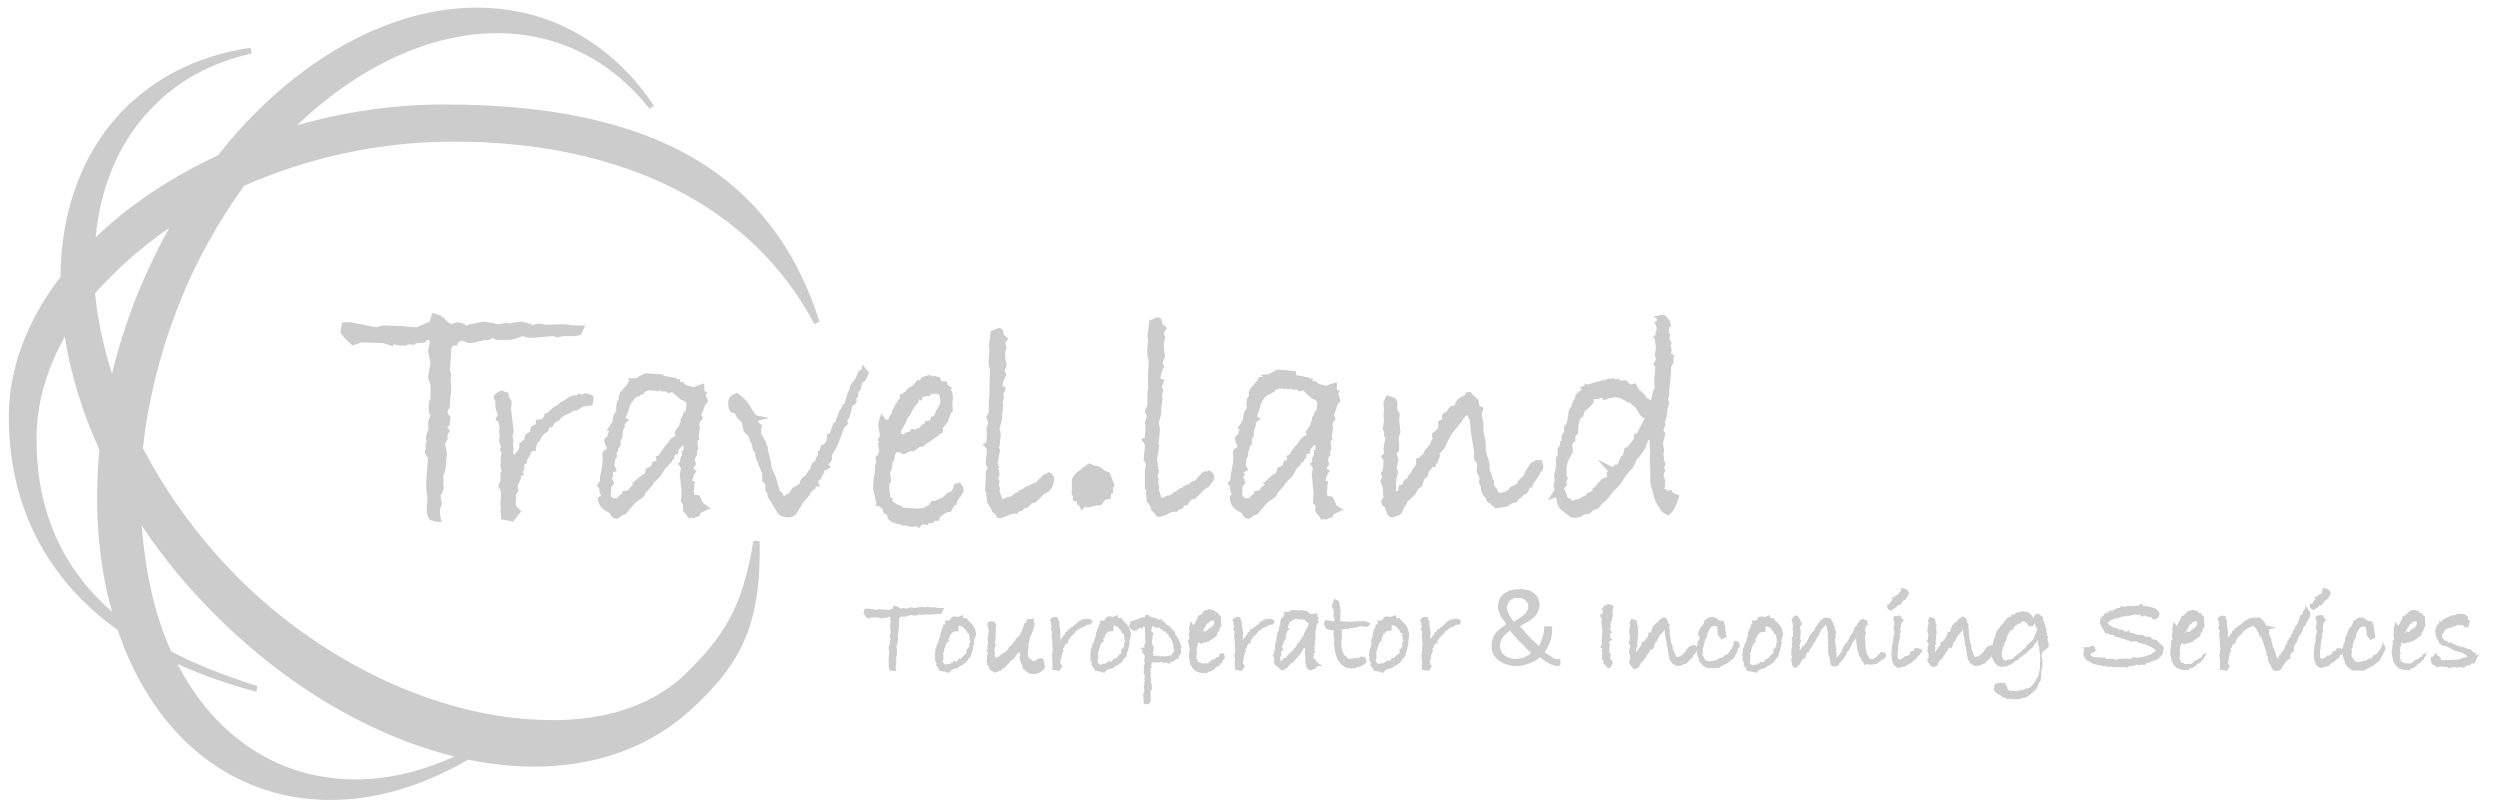 <?xml version="1.0" encoding="utf-8"?>
<!-- Generator: Adobe Illustrator 28.1.0, SVG Export Plug-In . SVG Version: 6.00 Build 0)  -->
<svg version="1.1" id="Capa_1" xmlns="http://www.w3.org/2000/svg" xmlns:xlink="http://www.w3.org/1999/xlink" x="0px" y="0px"
	 viewBox="0 0 397.2 128.2" style="enable-background:new 0 0 397.2 128.2;" xml:space="preserve">
<style type="text/css">
	.st0{fill:#CCCCCC;}
</style>
<g id="Capa_3">
</g>
<g id="Capa_3_00000147908810989660600660000001378044662132200125_">
</g>
<g>
	<path class="st0" d="M119.7,85.9c-1.8,11.3-5.2,15.5-10.3,20.7c-5.1,5.2-12.8,8-22.4,7.8c-17.5-0.2-37-9.6-51-24.5
		c-5.5-5.9-9.9-12.2-13.3-18.7c0.8-7.3,2.6-14.7,5.4-22c2.8-7.3,6.5-13.9,10.7-19.7c10-4.4,21.4-7,33.2-7c27.1,0,47.5,10.3,57.4,29
		l0.8-0.4c-7.5-23.5-26.4-34.5-59.6-34.5c-8.1,0-16,1.2-23.4,3.3C60.3,7.4,76.3,2,90,7.3c5.1,2,9.6,5.4,13.2,10l0.7-0.5
		C99.7,10.5,94.2,6,87.7,3.4C70.3-3.3,49.5,5.8,34.6,24.7c-7.5,3.5-14.1,7.9-19.4,13c0.8-8.6,4.1-16.1,10-21.6c4-3.8,9-6.3,14.8-7.6
		l-0.2-0.9c-7.6,1.1-14,4.1-19.1,8.8C13.3,23.3,9.7,33.1,9.6,44c-5.2,6.8-8.2,14.4-8.2,22.2c0,14.2,6,25.8,17.3,33.9
		c4.1,12.1,11.7,20.9,21.8,24.8c3.8,1.5,7.9,2.2,12,2.2c7.2,0,14.6-2.2,21.9-6.4c3.5,0.7,7,1.1,10.4,1.1c9.4,0,18-2.8,24.7-8.8
		c8.7-7.8,11.4-14.3,11.2-27L119.7,85.9z M26.9,36.2c-2,3.6-3.8,7.4-5.4,11.4c-1.5,3.9-2.8,7.9-3.7,11.8c-1.4-4.4-2.3-8.7-2.7-12.8
		C18.5,42.8,22.4,39.3,26.9,36.2z M5.8,69.7c0-5.6,1.6-11,4.5-16.2c0.9,5.9,2.8,12,5.5,18c-0.8,8.3-0.3,16.4,1.5,23.8
		c0.2,0.6,0.3,1.2,0.5,1.9C9.7,90.1,5.8,81,5.8,69.7z M45.4,121.8c-7.3-2.9-13.2-8.5-17.2-16.3c3.8,1.7,8,3.2,12.5,4.4l0.2-0.9
		c-5.1-1.6-9.7-3.4-13.7-5.5c-1.3-2.8-2.3-5.9-3.1-9.3c-0.8-3.5-1.3-7.1-1.6-10.7c2.7,4,5.8,8,9.3,11.7c12.2,13.1,26.7,21.6,40.4,25
		C63,124.4,53.7,125,45.4,121.8z"/>
	<path class="st0" d="M170.3,78.7l0.2,0.1l-0.1,0.7l0.7,0.2v0.5h0.3l0.4,0.9l0.6-0.6c0.1,0.1,0.3,0.1,0.4,0.1l0.3,0l0.3-0.1
		c0.3-0.1,0.6-0.1,0.9-0.2l0.6,0l0.4-0.5c0.1-0.2,0.2-0.3,0.3-0.4l0.9-0.2v-0.7l0.4-0.2l-0.1-0.8l0.3-0.3l-0.8-2.1l-0.5-0.2
		c-0.1-0.1-0.3-0.1-0.4-0.2c-0.4-0.4-0.9-0.7-1.4-0.7c0,0-0.1,0-0.3-0.1l-0.7-0.3l-1.2,0.9l-0.1,0.2c0,0,0,0-0.1,0
		c-0.8,0.5-1.3,1.1-1.3,1.8V78l-0.1,0.2l0.1,0.1V78.7z"/>
	<path class="st0" d="M72,54.9h0.6l0.2-0.5l0.6-0.3l1,0.4l0.2,0c0.5,0,1-0.1,1.6-0.3c0.5-0.1,1-0.2,1.4-0.2l0.1,0
		c0.2-0.1,0.4-0.2,0.5-0.3l0.7,0.3l1.9,0c0.5,0,1.2-0.2,2.2-0.6l1.2,0.3l3.7-0.3l0.7,0.2l0.9-0.2l1.8,0l1-0.2l0.7-1.5l-1.9,0
		l-1.4-0.2l-2.9,0.1l-1.1-0.2c-0.1,0-0.3,0-0.9,0.2c-0.2,0.1-0.3,0.1-0.3,0l-0.1-0.1l-1.6-0.4l-1.5,0.2l-0.1,0.1l-0.8-0.1
		c-0.3,0-0.6,0.1-1,0.2h-0.2c-0.3,0-0.6-0.1-0.9-0.2l-1.6-0.2l-2.4,0.5l-0.1,0.2c-0.5-0.4-1-0.6-1.6-0.6l-0.9,0.3
		c-0.4-0.2-0.8-0.5-1-0.8l-0.2-0.3l-0.2,0.1l-0.1-0.3l-1.5-0.5l-0.5,1.5H68L66.2,52l-2.5-0.2l-2.9-0.1l-1,0.3l-4.1-0.8h-1.3
		l-0.1,0.3c-0.2,0.9-0.2,1-0.2,1.1c0,0.4,0.3,0.9,1.7,2.1l0.2,0.2l1.5-0.5l3.3,0.1l1.6,0.5l0.1-0.3c0.4,0.1,0.8,0.2,1.3,0.2h0.9
		v-0.2l0.2,0l0.9,0.1l0.1-0.1c0.2-0.2,0.5-0.2,0.7-0.2l1-0.1l0.1-0.2C67.9,54,68,54,68,54c0.1,0,0.2,0,0.3,0.4L68,55.8l0.4,1.8
		L68,60l0.4,1.2v2.1c-0.2,0.3-0.3,0.8-0.3,1.7c0,0.5,0.1,0.8,0.3,1C68,66.9,68,67.1,68,67.2l0.1,0.9c0,0.1-0.1,0.2-0.2,0.5
		c-0.2,0.4-0.2,0.7-0.2,1c0,0.1,0,0.3,0.1,0.6c-0.2,0.2-0.2,0.3-0.2,0.5c0,0.2,0,0.3,0.1,0.5c-0.1,0.2-0.2,0.4-0.2,0.6
		c0,0.1,0,0.2,0.5,1l-0.3,4c0,0.3,0,0.8,0.1,1.4c0.1,0.6,0.1,1,0.1,1.3l-0.1,1c0,0.7,0,2.2,0.9,2.2h0c0,0,0.1,0,0.2,0.1
		c0.2,0.1,0.5,0.1,0.8,0.1h0.5L70,82.3c-0.1-0.6-0.1-1-0.1-1.2c0-0.1,0-0.4,0.3-1l0-0.1l0-0.1C70.1,79.2,70,79,70,78.8
		c0-0.1,0.1-0.2,0.2-0.4c0.3-0.6,0.3-0.8,0.3-1c0-0.1,0-0.3-0.1-0.6c0.1-0.2,0.1-0.4,0.1-0.6c0-0.1,0-0.2-0.1-0.4l0.4-1.4L71,72
		l-0.3-1.5l0.4-0.7v-0.7l0.4-0.7l-0.2-0.2c-0.1-0.2-0.2-0.3-0.2-0.4l0.3-0.2l0.2-1.3l-0.5-0.7c0.1-0.4,0.1-0.5,0.1-0.5
		c0.2-0.2,0.3-0.5,0.3-0.9l0-0.5l0.2-1.8l-0.1-1.7l0.1-0.7l-0.2-0.6l0.2-3.6L72,54.9z"/>
	<path class="st0" d="M83.3,74.6v-0.8l0.4-0.2v-0.3c0,0,0-0.2,0.4-0.8l0.3-0.7l0.3-0.2l0.4,0.1l0.1-0.6c0-0.3,0.1-0.7,0.4-0.9
		l0.1-0.1l0.5-0.9c0.1-0.1,0.2-0.2,0.3-0.3l0.6-0.4l0.2-0.6h0.4l0.5-0.8l0.8-0.4v-0.2c0.2-0.1,0.4-0.3,0.7-0.5l0.7-0.3l0.7-0.4
		l0.6-0.1l0.9-0.6l1.5-0.2l0.2-1L94.3,63c-0.1-0.2-0.3-0.3-1.2-0.5l-0.1,0c-0.2,0-0.4,0.1-0.6,0.2L92,62.5l-0.2,0.2
		c0,0-0.1,0.1-0.3,0.1h-0.2c-0.3,0-0.7,0.1-1.8,0.9L88.9,64l-0.2,0.3l-0.6,0.3l-0.3,0.2c-0.4,0.4-0.7,0.6-0.8,0.8l-0.5,0.1L86.5,66
		c-0.1,0.2-0.2,0.4-0.4,0.6l-0.9,0.1l-0.1,0.7l-0.8,0.4l0.1,0.3h-0.1l-0.1,0.5L83.5,69l-0.2,0.8c-0.1,0.1-0.3,0.2-0.4,0.4l-0.4,0.2
		v0.6c0,0.3-0.1,0.5-0.5,0.9c-0.1,0.2-0.2,0.3-0.3,0.4l-0.2-0.4l0.1-0.5l-0.1-0.7l0.1-0.7l-0.2-0.8c0.2-0.2,0.2-0.5,0.2-0.8
		l-0.4-3.4l0.1-1.3l-0.1-0.1c-0.2-0.3-0.4-0.6-0.4-0.9l0-0.3l-0.8-0.2L79.8,62c-0.6,0.2-1.1,0.5-1.3,0.9l-0.1,0.2l0.1,0.2
		c0,0.1,0.1,0.3,0.2,0.4v0.5c0,0.6,0.1,1.1,0.4,1.6l-0.4,0.9l0.5,0.3l0.2,1.2l-0.1,0.2l0,0.2c0.1,0.3,0.1,0.6,0.1,0.7l-0.1,0.8
		l0.3,0.9l-0.2,0.5l0.3,0.4L79.5,73l0.1,0.4l-0.1,0.7l0.2,0.8l-0.2,0.2l0,0.2c0,0.1,0,0.3,0,0.7v0.5c-0.2,0.3-0.3,0.5-0.3,0.7
		c0,0.2,0.1,0.4,0.3,0.6l0.1,0.7l-0.1,1.7l0.1,0.3l-0.1,0.7l0.1,0.4v0.9l2.1,0.4l-0.1-0.3l0.1,0l0.2-0.2c0.2-0.2,0.4-0.5,0.7-0.9
		l0.2-0.3l-0.6-0.6c-0.1-0.1-0.1-0.1-0.1-0.1L81.9,80l0.1-0.7c0-0.2,0-0.4-0.1-0.6l0.5-0.8l-0.2-0.6c0.5-1,0.6-1.4,0.6-1.6l0-0.1
		l0,0l0.5-0.2l-0.3-0.4c0-0.1,0.1-0.1,0.1-0.1L83.3,74.6z"/>
	<path class="st0" d="M111.7,79.9C111.7,79.9,111.7,79.9,111.7,79.9L111.7,79.9l-0.6-1.2l-0.8-0.1l-0.1-0.6c0.1-0.2,0.1-0.4,0.1-0.6
		c0-0.1,0-0.3,0-0.3l0.1-0.6l-0.4-0.1c0.1-0.7,0.3-1,0.4-1.2l0.3-0.4l-0.4-0.3c0,0-0.1,0-0.1-0.2l0.4-0.5l-0.2-0.7
		c0-0.1,0-0.2,0-0.2l0.4-0.7l-0.1-0.3c0.1-0.1,0.1-0.3,0.1-0.4c0,0,0,0,0,0l0.2-0.2l-0.1-0.2l0,0l-0.1-1l0.3-0.3l-0.1-0.5l0.1-0.5
		l0-0.3l0.1-0.3l0-0.1c0-0.2,0-0.3-0.1-0.4c0-0.4,0.1-0.5,0.1-0.6c0.1-0.2,0.2-0.3,0.3-0.4l0.2-0.2l-0.3-0.6
		c0.2-0.3,0.3-0.6,0.4-0.9l0.2-0.6l0.5-0.6l-0.4-1.1l0.3-0.3l-0.5-0.3v-1.2l-0.6,0.2c-0.4,0.1-0.8,0.3-1.1,0.4l-1.2-0.3l-0.5-0.5
		l-0.2,0l-0.2,0l-0.1-0.5l-0.3,0.1c-0.2-0.2-0.4-0.3-0.7-0.3l-1.6-0.3v-0.2l-2.9-0.2l-1.2,0.6l0,0.1c-0.1,0-0.2,0.1-0.5,0.1l-1.1,0
		l0.4,0.4h-0.2l-0.1,0.3c-0.1,0.1-0.2,0.4-0.6,0.8c-0.5,0.5-0.6,0.7-0.7,0.8l-0.1,0.3l0,0.1l-0.1,0v0.7c-0.3,0.2-0.3,0.4-0.3,0.5
		c0,0.1,0,0.2,0,0.3l-0.1,0.1l0,0.9c-0.4,0.5-0.6,1.1-0.6,1.8V67l-0.9,1.4l0.4,0.1c0,0,0,0,0,0c-0.2,0.3-0.3,0.5-0.3,0.9
		c-0.5,0.1-0.5,0.5-0.5,0.6c0,0.1,0,0.2,0.1,0.4c0,0.1,0,0.1,0,0.1c0,0.2,0.2,0.4,0.3,0.5c0,0.1,0,0.2-0.2,0.5l-0.3,0.1l-0.1,0.2
		c-0.1,0.2-0.1,0.4-0.1,0.6c0,0.1,0,0.3,0.1,0.5c-0.1,0.2-0.1,0.4-0.1,0.6c0,0.1,0,0.2,0,0.3l-0.3,1.6c-0.1,0.4-0.1,0.7-0.1,0.9
		c0,0.2-0.1,0.3-0.1,0.3l-0.4,0.6l0.4,0.3c0,0.5,0.1,0.9,0.3,1.3L95,79l0,0.3c0.1,1,0.7,1.7,1.9,2.2c0.2,0.6,0.5,0.9,1,0.9h0.3
		l0.1-0.1c0.4-0.3,0.5-0.4,0.5-0.4l0.6-0.2l1.5-1.8l1.4-1l0.3-0.6l0.9-1l0.4-0.6l1.1-1.1l0.7-1.2l0.3-0.2l0.1-0.1
		c0.1-0.2,0.3-0.4,0.5-0.6l0.2-0.1v-0.3l0.3-0.2l0.1-0.6l0.5-0.2l0.1-0.6c0.2-0.2,0.3-0.4,0.5-0.6l0.2-0.1c0,0,0,0,0.1,0.1l0,0.7
		h-0.3l0.1,0.8l-0.2,0.1l-0.2,0.8l0.1,0.1l-0.4,0.2l0.5,0.8l-0.2,0.9l0.3,2.9l-0.1,1.6l0.3,0.3v1l1,1.3l0.4-0.2l0.2,0.2l0.2-0.1
		c0.2-0.1,0.4-0.2,0.6-0.2l0.2-0.1l0.2-0.5l1.1-0.5l-0.1-0.1h0.7L111.7,79.9z M108.9,65.3l-0.4,0.4l0,0.1c0,0.2-0.1,0.4-0.3,0.7
		l-0.1,0.2l0.1,0.3l-0.2,0.2l-0.1,0.5c-0.2,0.2-0.4,0.4-0.6,0.8l-0.2,0.3l0.2,0.2l0,0.3c-0.2,0-0.3,0.1-0.6,0.3
		c-0.2,0.2-0.4,0.4-0.5,0.7c-0.2,0.1-0.3,0.3-0.4,0.5l-0.1,0l-0.2,0.3c-0.1,0.2-0.3,0.4-0.5,0.7c-0.2,0.3-0.3,0.5-0.4,0.6l-0.4,0.1
		l0.1,0.6l-0.2,0.2h-0.4l-0.1,0.4c0,0.2-0.3,0.5-0.7,0.6l-0.2,0.1l-0.3,0.9c-0.3,0.1-0.5,0.3-0.7,0.4l-1.4,1.2h0.4l-0.2,0.2
		l-0.1,0.1c-0.3,0.2-0.5,0.5-0.6,0.7c-0.1,0-0.3,0.1-0.5,0.1l-0.5,0.1l0.1,0.3c-0.3,0.1-0.6,0.3-0.8,0.7l-0.6,0.1
		c-0.1-0.1-0.3-0.2-0.4-0.3l-0.1-0.3L97,78.6l0.1-0.2l0-1l0.5-0.6l-0.4-0.9l0.3-0.4l-0.2-0.3c0.1-0.1,0.2-0.2,0.3-0.2l0.4-0.2
		l-0.4-0.9c0.1-0.4,0.1-0.8,0.2-1l0.2-0.2v-0.8l0.2-0.2l0-0.2c0-0.2,0.1-0.4,0.3-0.6l0.1-0.1V70l0.3-0.5v-0.4c0-0.4,0.1-0.8,0.3-1.2
		l0.1-0.2l-0.1-0.3l0.8-0.7l-0.6-0.3c0.2-0.6,0.5-1.2,0.7-2c0.5-0.9,0.8-1.2,0.9-1.2l0.2-0.1V63l0.4,0l0.1-0.2l0.7-0.3l-0.1-0.2
		c0.6-0.2,0.8-0.3,0.9-0.3l0.8,0.1l0.2-0.1l0.2,0.2l0.5-0.2l0.2,0.2h0.8l0.3,0.3l0.3-0.1c0.1-0.1,0.2-0.1,0.2-0.1c0,0,0.1,0,0.2,0.1
		l1.3,1.1l0.7,0.3l0.2,0.5L108.9,65.3z"/>
	<path class="st0" d="M137.8,59.8l0.3-0.6l-1.1-1.3l-0.1,0.8c-0.5,0.1-0.7,0.7-0.8,1c-0.1,0.4-0.4,0.8-0.7,1.1l-0.2,0.2l0,0.3
		l-0.2-0.1v0.7l-0.3,0.4l-0.5,1.8c-0.3,0.1-0.4,0.4-0.5,0.7l-0.4,0.6l-0.6,1.7l-0.3,0.1l-0.1,0.3c-0.1,0.3-0.2,0.7-0.4,1.1l-0.1,0.3
		h-0.4v0.5c0,0.3-0.1,0.6-0.2,0.9c-0.1,0.1-0.3,0.2-0.4,0.3c-0.1,0-0.2,0.1-0.2,0.1l-0.1-0.1l-0.3,1l-0.3,0.1l0.1,0.6
		c-0.2,0.2-0.3,0.4-0.4,0.6l-0.1,0.4l-0.5,0.3l-0.3,0.9l-0.8,1.1l-0.4,0.3c-0.2,0.2-0.3,0.4-0.4,0.6c0,0.1-0.1,0.3-0.1,0.4l-1.2,0.7
		l0,0.1l-0.2,0.3c-0.2,0.4-0.3,0.4-0.3,0.4c-0.2,0.1-0.4,0.1-0.6,0.4c-0.2,0-0.3-0.1-0.3-0.2v-0.2l-0.5-0.4l-0.6-2.1l-0.7-1.6
		l-0.1-0.8l-0.5-2v-0.6l-0.2-0.1l-0.1-0.6l-0.1-0.1L121,69l-0.1-0.8l0.2-0.6l-0.6-0.5v-0.3l0,0l1.7-0.4l-2-0.4c0,0-0.2-0.1-0.7-0.9
		c-0.4-0.7-0.7-1.2-1-1.5c-0.2-0.2-0.6-0.6-1.2-1l-0.2-0.2l-0.2,0.1c-1,0.3-1.2,1-1.2,1.5c0,1.1,0.3,1.7,1,1.6l0.2,0.4
		c0.1,0.2,0.3,0.5,0.5,0.7l0.4,0.3l0.4,1.6l0.6,0.6c0.1,0,0.1,0.1,0.2,0.4l0.2,0.6l0.3,0.4c0,0.5,0.1,0.8,0.2,1L120,72l0,0.5
		l1.1,2.8v1.1l0.5,0.6l0,1.1l0.3,0.2l0.1,0.7l1.5,2.4c0.2,0.4,0.7,0.8,1.7,0.8c0.6,0,1.1-0.2,1.4-0.7l1.1-1.8l0.9-1l0.3-0.6l0.7-0.5
		v-0.3l0.7,0l-0.3-0.7c0,0,0,0,0-0.1c0,0,0-0.1,0.3-0.3l0.2-0.1l0-0.2c0,0,0-0.2,0.4-0.7l0.1-0.2l-0.1-0.2c0.3-0.1,0.5-0.2,0.7-0.3
		l0.4-0.3l-0.4-0.4c0,0,0,0,0,0c0,0,0.1-0.1,0.1-0.1c0.2-0.2,0.5-0.5,0.5-0.8v-0.6l0.9-1.6l1-2.7l0.6-0.6v-0.2c0-0.1,0-0.2-0.1-0.3
		l0.4-0.7l0.4-1.6l0-0.1c0.5-0.2,0.7-0.5,0.7-0.9c0-0.1,0-0.2-0.1-0.4h0.3l0.1-0.9c0.3-0.3,0.4-0.5,0.4-0.7l0.2-0.8l0.5-0.3
		L137.8,59.8z"/>
	<path class="st0" d="M149.5,78.9L149.5,78.9C149.5,78.9,149.5,78.9,149.5,78.9L149.5,78.9z"/>
	<path class="st0" d="M139.6,80.4l0.2,0.1c0.3,0.3,0.4,0.4,0.4,0.4l0.2,0.6l0.6,0.4v0.4l0.1,0.1c0.3,0.5,1,0.8,1.9,0.9l0.3,0.2h0.2
		c0.2,0,0.4,0,0.5,0c0.4,0.2,0.9,0.3,1.6,0.1l0.4,0.3l0.3-0.3c0.2-0.3,0.4-0.3,0.5-0.3l0.6,0.1l0.2-0.3h0.6l0.4-0.4l0.5,0.1l0.3-0.7
		l1-0.7l0.7-0.1l0.5-1l0.4-0.1L152,80c0.1-0.4,0.3-0.8,0.6-1.1c0.4-0.6,0.5-0.8,0.5-1c0-0.3-0.1-0.6-0.4-1l-0.1-0.2h-0.2
		c-0.3,0-0.6,0.1-0.8,0.3l-0.1,0.1l0,0.2c-0.2,0.8-0.6,0.9-0.9,1l-0.2,0l-0.1,0.3c-0.2,0.1-0.4,0.2-0.5,0.5V79c0,0-0.2,0.1-0.9,0.4
		l-0.3,0.1l0,0.1H148l-0.4,0.6c-0.2,0.1-0.5,0.3-0.9,0.5l-0.9,0.1l-1.7-0.1l-0.8-0.1v-0.2l-0.3-0.1c-0.4-0.1-0.7-0.3-1-0.5
		c-0.2-0.2-0.3-0.3-0.3-0.3l0.2-0.3l-0.4-0.2c0,0-0.1-0.1-0.1-0.5c-0.1-0.6-0.1-0.7-0.1-0.7c0,0,0,0,0,0l0-0.7l0-0.3l0.3-0.2
		l-0.2-1.6l0.1-0.1l0.1-0.2c0.1-0.2,0.2-0.6,0.2-1.2l0.3-0.4V73c0-0.5,0.1-0.9,0.4-1.2c0.4,0.1,0.5,0.1,0.5,0.1l0,0l0.6,0.3l1-0.5
		h0.6l0.9-0.7c0.1,0,0.2,0,0.3,0c0.1,0,0.4,0,0.6-0.4c0.7-0.4,1.6-1,2.6-1.8l0.2-0.1l0-0.7l0.8-1l0.5-1.4l0.3-0.3l-0.1-1.4l0.1-0.4
		l0-0.1c0-0.7-0.1-1.2-0.4-1.6l0.3-0.1l-0.7-0.5c0,0-0.1-0.1-0.1-0.2l-0.1-0.4h-0.5c-0.2,0-0.4,0-0.5-0.4l-0.1-0.3h-0.4l-0.3-0.2
		l-0.4,0.1c-0.2-0.1-0.4-0.2-0.6-0.2c-0.1,0-0.1,0-1,0.3l-0.2,0.1l-0.1,0.2c-0.1,0.1-0.1,0.2-0.2,0.3l-0.3-0.2l-0.2,0.3
		c-0.5,0.7-0.9,0.9-1,0.9l-0.1,0l-0.1,0.1c-0.2,0.2-0.4,0.4-0.5,0.6l-0.3,0.1l-0.2,0.3h-0.4V63c0,0.2-0.1,0.4-0.3,0.6l-0.1,0.1
		c-0.4,0.7-0.8,1.3-1,2.1c-0.3,0.3-0.4,0.6-0.4,0.8c-0.3,0.1-0.4,0.1-0.4,0.1c-0.1,0-0.1-0.1-0.2-0.2l-0.6-0.8l-0.3,1
		c-0.1,0.4-0.2,0.7-0.1,1.2l0.2,1.3c0,0.1-0.1,0.2-0.2,0.4l-0.2,0.3l0.3,0.3l-0.2,0.2l0,0.2c0.1,0.4,0.1,0.8,0.2,1
		c-0.1,0.2-0.2,0.4-0.2,0.6c0,0.1-0.1,0.2-0.2,0.2l-0.2,0.2l0.1,0.8l-0.2,0.7l0,1l-0.2,0.9l-0.1,1.6l0.5,2.2V80.4z M144.1,66.7
		c0-0.2,0.1-0.3,0.1-0.3h0l0.3-0.3l0.7-1.3l0.3-0.4c0.3-0.3,0.3-0.4,0.4-0.5l0.1-0.4l-0.4-0.2l0.3,0.1l0.5,0.3l0.2-0.6
		c0.5-0.2,0.8-0.2,0.9-0.2h0.3l0.1-0.3c0,0,0-0.1,0-0.1l0.3,0.1c0.1,0,0.2,0,0.4-0.1l0.6,0.2c0.2,0.6,0.2,0.9,0.2,1
		c0,0.2,0,0.4-0.1,0.5c0,0.1-0.1,0.3-0.6,1.1l-0.2,0.6c-0.2,0.2-0.3,0.3-0.3,0.3l-0.3,0v0.4c-0.2,0.2-0.5,0.3-0.7,0.3H147l-0.2,0.5
		h-0.3l-0.4,0.6l-0.5,0.1l-0.1,0.1c0,0-0.1,0.1-0.1,0.1c0,0-0.1,0-0.2-0.1l-0.4-0.1l-0.2,0.4c-0.4,0.1-0.8,0.3-1.1,0.5l-0.3-0.1
		l-0.1-0.3l0,0C143.8,67.4,144,66.9,144.1,66.7z"/>
	<path class="st0" d="M167.5,76c0-0.2-0.1-0.5-0.5-0.8l-0.3-0.2l-0.3,0.2c0,0-0.1,0-0.1,0.1l-0.1-0.1l-0.3,0.2
		c-0.3,0.1-0.4,0.3-0.5,0.5c-0.2,0.1-0.4,0.3-0.6,0.5c-0.2,0.2-0.3,0.3-0.3,0.3l-0.4,0.1l-0.5,0.3l-0.6,0.2l0,0.1l-0.2,0l-0.3,0.3
		c-0.4,0.1-0.7,0.3-0.8,0.5c-0.3,0.1-0.5,0.2-0.6,0.3l-0.5,0.4l-0.1,0c-0.2,0-0.4,0-1.1,0.4l-0.2-0.1l-0.4-1.2l0.1-0.4l-0.2-0.5
		l0.1-0.7l-0.2-0.4c0.1-0.3,0.2-0.4,0.2-0.6c0-0.4-0.1-0.7-0.2-1l0.2-0.1l-0.3-0.6l0.2-1.2l0.2-1l-0.2-0.4l0.1-0.1l0.2-2l-0.2-0.9
		c0.3-1,0.4-1.3,0.4-1.5l0-0.6l0.2-1.6l-0.1-0.5c0.1-0.3,0.2-0.5,0.2-0.7c0-0.1,0-0.2-0.1-0.5l0.3-0.7l0.1-0.5l-0.5-0.1
		c0,0,0,0,0-0.1c0-0.5,0.2-1,0.5-1.5l0.1-0.3l-0.3-0.5l0.4-1.1l-0.1-0.1c-0.1-0.2-0.2-0.7-0.2-1.8l0-0.1l0,0
		c0.1-0.2,0.2-0.5,0.2-0.9l0-0.1l-0.1-0.1c-0.1-0.1-0.1-0.2-0.1-0.3l0.5-0.7l-0.7-0.6l-0.2-0.8l-0.1-0.1c-0.3-0.2-0.4-0.3-1,0
		c-0.2,0.1-0.3,0.2-0.5,0.2l-0.3,0.1l-0.3,2.5l0.1,0.5l-0.1,1.3c-0.1,0.6,0,1.3,0.2,1.8l-0.1,2.2l0,2.2l-0.1,0.3l0,1.7
		c0,0.4-0.1,0.7-0.3,0.9l-0.1,0.2l0.3,1l-0.3,0.8l0.1,0.8l-0.1,1.5l-0.6,0.3l0.4,0.4c0.2,0.2,0.3,0.4,0.3,0.5c0,0.1,0,0.4-0.2,2.1
		l0,0.2l0.1,0.1c0.2,0.4,0.2,0.5,0.2,0.6c0,0,0,0-0.1,0.1l-0.1,0.1l-0.1,0.7l0,1.1l-0.1,1.5l0.2,0.3l0,0.4l0.2,1.3l0.1,0.1
		c0.2,0.3,0.5,0.7,0.6,1.1l0,0.1l0.5,0.4l0.4,0.6h0.6l0.5-0.2c0.1,0,0.4-0.1,0.8-0.3c0.5-0.2,0.7-0.2,0.8-0.2h0.5l0.1-0.3l0.7-0.2
		l0.1-0.2c0-0.1,0.1-0.2,0.4-0.2l0.2,0l0.1-0.1c0.3-0.3,0.5-0.5,0.6-0.6c0,0,0.1-0.1,0.4-0.1l0.1,0l0.1-0.1c0.9-0.8,1.3-1.2,1.5-1.4
		c0.4-0.1,0.8-0.4,1.1-0.9C167.3,76.9,167.5,76.6,167.5,76z"/>
	<path class="st0" d="M189.3,79.4c0,0,0.1-0.1,0.4-0.1l0.1,0l0.1-0.1c0.9-0.8,1.3-1.3,1.5-1.5c0.4-0.1,0.8-0.4,1.1-1
		c0.2-0.1,0.4-0.4,0.4-1c0-0.2-0.1-0.5-0.5-0.8l-0.3-0.2l-0.3,0.2c0,0-0.1,0-0.1,0.1l-0.1-0.2l-0.4,0.2c-0.3,0.1-0.4,0.3-0.5,0.5
		c-0.2,0.1-0.4,0.3-0.6,0.6c-0.2,0.2-0.3,0.3-0.3,0.3l-0.4,0.1l-0.5,0.4l-0.6,0.2l0,0.1l-0.2,0l-0.3,0.3c-0.4,0.1-0.7,0.3-0.8,0.5
		c-0.3,0.1-0.5,0.2-0.6,0.3l-0.5,0.4l-0.1,0c-0.2,0-0.4,0-1.1,0.4l-0.2-0.1l-0.4-1.3l0.1-0.4l-0.2-0.5l0.1-0.7l-0.2-0.5
		c0.1-0.3,0.2-0.4,0.2-0.6c0-0.4-0.1-0.8-0.2-1.1l0.2-0.1l-0.3-0.6l0.2-1.3l0.2-1.1l-0.2-0.4l0.1-0.1l0.2-2.1l-0.2-1
		c0.3-1,0.4-1.4,0.4-1.6l0-0.7l0.2-1.6l-0.1-0.5c0.1-0.3,0.2-0.5,0.2-0.7c0-0.1,0-0.3-0.2-0.6l0.4-1.2l-0.5-0.1
		c-0.1,0-0.1,0-0.1-0.2c0-0.5,0.2-1.1,0.5-1.6l0.1-0.2l-0.3-0.5l0.4-1.2l0-0.1c-0.1-0.2-0.2-0.7-0.2-1.9l0-0.1
		c0.1-0.2,0.2-0.5,0.2-0.9l0-0.1l-0.1-0.1c-0.1-0.1-0.1-0.3-0.1-0.4l0.5-0.8l-0.7-0.6l-0.2-0.8l-0.1-0.1c-0.3-0.2-0.4-0.3-1,0
		c-0.2,0.1-0.3,0.2-0.5,0.2l-0.3,0.1l-0.3,2.6l0.1,0.5l-0.1,1.4c-0.1,0.7,0,1.3,0.2,1.9l-0.1,2.3l0,2.3l-0.1,0.3l0,1.8
		c0,0.4-0.1,0.7-0.3,1l-0.1,0.2l0.3,1l-0.3,0.9l0.1,0.8l-0.1,1.6l-0.6,0.3l0.3,0.4c0.2,0.2,0.3,0.4,0.3,0.6c0,0.1,0,0.4-0.2,2.2
		l0,0.1l0.1,0.1c0.2,0.4,0.3,0.6,0.3,0.7c0,0,0,0-0.1,0.1L182,74l-0.1,0.8l0,1.2l0,1.6l0.2,0.3l0,0.5l0.1,1.3l0.1,0.1
		c0.3,0.3,0.5,0.7,0.6,1.2l0,0.1l0.5,0.4l0.4,0.6h0.7l0.5-0.2c0.1,0,0.3-0.1,0.8-0.4c0.5-0.2,0.7-0.2,0.8-0.2h0.5l0.1-0.3l0.7-0.2
		l0.1-0.2c0.1-0.2,0.1-0.3,0.4-0.3l0.2,0l0.1-0.1C189,79.7,189.2,79.5,189.3,79.4z"/>
	<path class="st0" d="M197.3,81.5c0.2,0.6,0.5,0.9,1,0.9h0.3l0.1-0.1c0.3-0.3,0.5-0.4,0.5-0.4l0.6-0.2l1.5-1.8l1.4-1l0.3-0.6l0.9-1
		l0.4-0.6l1.1-1.1l0.7-1.3l0.3-0.2l0.1-0.1c0.1-0.2,0.3-0.5,0.5-0.6l0.2-0.1v-0.3l0.3-0.2l0.1-0.6l0.5-0.2l0.1-0.6
		c0.2-0.2,0.3-0.4,0.5-0.6l0.2-0.1c0,0,0,0,0.1,0.1l0,0.7h-0.3l0.1,0.8l-0.2,0.1l-0.2,0.8l0.1,0.2l-0.4,0.2l0.5,0.8l-0.2,0.9l0.3,3
		l-0.1,1.7l0.4,0.3v1l1,1.3l0.4-0.2l0.2,0.2l0.2-0.1c0.2-0.1,0.4-0.2,0.6-0.2l0.3-0.1l0.2-0.5l1.1-0.5l-0.1-0.1h0.7l-1.4-0.9
		c0,0,0,0,0,0l0.1-0.1l-0.6-1.2l-0.8-0.1l-0.1-0.7c0.1-0.2,0.1-0.4,0.1-0.6c0-0.1,0-0.3,0-0.4l0.1-0.6l-0.4-0.1
		c0.1-0.7,0.3-1,0.4-1.2l0.3-0.4l-0.4-0.3c0,0-0.1,0-0.1-0.2l0.4-0.5l-0.2-0.7c0-0.1,0-0.2,0-0.2l0.4-0.7l-0.1-0.3
		c0.1-0.1,0.1-0.3,0.1-0.4c0,0,0,0,0,0l0.2-0.2l-0.1-0.2l0,0l-0.1-1l0.3-0.3l-0.1-0.5l0.1-0.5l0-0.3l0.1-0.3l0-0.1
		c0-0.2,0-0.3-0.1-0.4c0-0.4,0.1-0.5,0.1-0.6c0.1-0.2,0.2-0.3,0.3-0.4l0.1-0.2l-0.3-0.6c0.2-0.3,0.3-0.6,0.4-0.9l0.2-0.7l0.5-0.6
		l-0.4-1.2l0.3-0.3l-0.5-0.3v-1.2l-0.6,0.2c-0.4,0.1-0.8,0.3-1.1,0.4l-1.2-0.3l-0.5-0.5l-0.2,0.1l-0.2,0l-0.1-0.5l-0.3,0.1
		c-0.2-0.2-0.4-0.3-0.7-0.3l-1.6-0.3V59l-2.9-0.3l-1.2,0.6l0,0.1c-0.1,0-0.2,0.1-0.5,0.1l-1,0l0.4,0.4H200l-0.1,0.3
		c-0.1,0.1-0.2,0.4-0.6,0.8c-0.3,0.4-0.6,0.6-0.7,0.8l-0.1,0.3l0,0.1l-0.1,0V63c-0.3,0.2-0.3,0.5-0.3,0.5c0,0.1,0,0.2,0,0.3
		l-0.1,0.1l0.1,0.9c-0.4,0.5-0.6,1.1-0.6,1.8v0.1l-0.9,1.4l0.4,0.1c0,0,0,0,0,0c-0.2,0.3-0.3,0.5-0.3,0.9c-0.5,0.1-0.5,0.5-0.5,0.6
		c0,0.1,0,0.2,0.1,0.4c0,0.1,0,0.1,0,0.1c0,0.2,0.2,0.4,0.3,0.5c0,0.1,0,0.2-0.2,0.5l-0.3,0.1l-0.1,0.2c-0.1,0.2-0.1,0.4-0.1,0.6
		c0,0.1,0,0.3,0.1,0.5c-0.1,0.2-0.1,0.4-0.1,0.6c0,0.1,0,0.3,0,0.3l-0.3,1.6c-0.1,0.4-0.1,0.7-0.1,0.9c0,0.2-0.1,0.3-0.1,0.3
		l-0.4,0.6l0.4,0.3c0,0.5,0.1,0.9,0.3,1.4l-0.3,0.2l0,0.3C195.4,80.2,196.1,81,197.3,81.5z M197.4,77.3l0.5-0.6l-0.4-0.9l0.3-0.4
		l-0.2-0.3c0.1-0.1,0.2-0.2,0.3-0.2l0.4-0.2l-0.4-0.9c0.1-0.4,0.1-0.8,0.2-1.1l0.2-0.2v-0.8l0.2-0.2l0-0.2c0-0.2,0.1-0.4,0.3-0.6
		l0.1-0.1v-0.8l0.3-0.5v-0.4c0-0.5,0.1-0.8,0.3-1.2l0.1-0.2l-0.1-0.3l0.8-0.7l-0.6-0.3c0.2-0.6,0.5-1.3,0.6-2c0.5-1,0.8-1.2,0.9-1.3
		l0.2-0.1v-0.1l0.4,0l0.1-0.2l0.7-0.3l-0.1-0.2c0.6-0.2,0.9-0.3,0.9-0.3l0.8,0.1l0.2-0.1l0.2,0.2l0.5-0.2l0.2,0.2h0.8l0.3,0.3
		l0.3-0.1c0.1,0,0.2-0.1,0.2-0.1c0,0,0.1,0,0.2,0.1l1.3,1.2l0.7,0.3l0.2,0.5l-0.1,1l-0.4,0.4l0,0.1c0,0.2-0.1,0.4-0.3,0.7l-0.1,0.2
		l0.1,0.3l-0.2,0.2l-0.1,0.5c-0.1,0.1-0.3,0.4-0.6,0.9l-0.2,0.3l0.2,0.2l-0.1,0.3c-0.2,0-0.3,0.1-0.6,0.3c-0.2,0.2-0.4,0.4-0.5,0.7
		c-0.2,0.1-0.3,0.3-0.4,0.5l-0.1,0l-0.2,0.3c-0.1,0.2-0.3,0.4-0.5,0.7c-0.2,0.4-0.3,0.5-0.4,0.6l-0.4,0.1l0.1,0.6l-0.2,0.2H204
		l-0.1,0.4c0,0.2-0.3,0.5-0.7,0.6l-0.2,0.1l-0.3,0.9c-0.3,0.1-0.5,0.3-0.7,0.4l-1.4,1.3h0.4l-0.2,0.2l-0.1,0.1
		c-0.3,0.2-0.5,0.5-0.6,0.7c-0.1,0-0.3,0.1-0.5,0.1l-0.4,0.1l0.1,0.3c-0.3,0.1-0.6,0.4-0.8,0.7l-0.6,0.1c-0.1-0.1-0.3-0.2-0.4-0.3
		l-0.1-0.3l-0.1-0.1l0.1-0.3L197.4,77.3z"/>
	<path class="st0" d="M237.3,80.8l0.5-0.1l0.4,0l1.1-0.2c0.2,0,0.3-0.1,0.4-0.2l0.5-0.3l0.8-0.2l0.3-0.5c0.2-0.1,0.4-0.2,0.5-0.4
		c0.1,0,0.2-0.1,0.3-0.3c0.4-0.1,0.8-0.4,0.9-1.1l0.5-0.1v-0.3c0,0,0-0.2,0.5-0.8c0.5-0.7,0.7-1,0.7-1.2c0.5-0.4,0.5-0.8,0.5-1
		l-0.2-1h-0.9l-0.8,0.4l-0.1,0.1c-0.4,0.6-0.7,1-0.9,1.4l-0.2,0.5c0,0.1-0.1,0.2-0.3,0.3c-0.2,0.2-0.4,0.4-0.5,0.5
		c-0.1,0.1-0.2,0.3-0.2,0.4l-0.1,0.1c-0.1,0.1-0.1,0.1-0.2,0.2c-0.8,0.3-1,0.5-1.1,0.7l0,0.2c0,0-0.1,0-0.2,0l-0.2,0l-0.1,0.2
		c0,0,0,0.1,0,0.1l-0.2-0.1l-0.2,0.1c-0.1,0.1-0.3,0.1-0.5,0.1c0,0-0.1,0-0.3-0.1v-0.2l-0.2-0.1l0.1-0.2l-0.5-0.5v-0.8l-0.2-0.2
		c-0.1-0.4-0.2-0.7-0.3-1c-0.1-0.2-0.1-0.3-0.2-0.4l-0.1-1.4l-0.5-1.6l-0.1-1.7l-0.3-1.5v-1.3l-0.3-1.5l0.3-1l-0.7-0.4l-0.1-0.9
		l-0.3-0.1l-0.1-0.3l-0.2-0.1c0,0-0.2-0.1-0.5-0.5l-0.1-0.2h-0.7l-0.3,0.5c-0.7,0.3-1,0.5-1.2,0.8c-0.2,0.2-0.3,0.5-0.4,0.8h0
		c-0.6,0-1,0.4-1.3,1.1c-0.3,0-0.7,0.2-0.7,0.7c0,0.1,0,0.2,0.1,0.4c-0.1,0-0.2,0.1-0.4,0.2l-0.3,0.1v0.9c0,0.2-0.2,0.5-0.6,0.8
		c-0.3,0.1-0.4,0.3-0.4,0.6c0,0.1,0,0.2,0.1,0.4l-0.5,1.1l-0.6,0.7c-0.2,0.2-0.3,0.4-0.4,0.8c-0.2,0.1-0.4,0.2-0.6,0.5
		c-0.1,0.1-0.1,0.1-0.1,0.1h-0.4v1c-0.2,0.3-0.4,0.5-0.6,0.8l-0.1,0.2c-0.1,0.2-0.1,0.3-0.2,0.4l-0.1,0.1c-0.2,0.1-0.3,0.4-0.4,0.7
		c-0.4,0.1-0.7,0.4-0.7,0.8c0,0.1-0.2,0.2-0.3,0.2l-0.3,0.1l-0.2,0.9h-0.2l-0.1,0.1l0-1.3c0-0.2,0-0.7,0.3-1.7l0-0.2l-0.2-0.6
		c0.2-0.8,0.2-1,0.2-1l0.1-0.2l-0.3-1l0.4-0.6l0-0.8l-0.1-1.1l0.3-1l-0.2-1.9l0.1-1l-0.4-0.6c0-0.4,0-0.8,0-1c0-0.3-0.1-0.5-0.2-0.7
		c-0.1-0.1-0.2-0.2-1.1-0.5l-0.4-0.1l-0.5,1.1l0.1,1.3l-0.1,0.9l0.1,0.5l-0.2,1.6l0.2,0.4l0,0.7l0.2,0.3l-0.3,1.7l0.1,0.7
		c0,0,0,0.1-0.2,0.2l-0.3,0.3l0.2,0.3c0.2,0.2,0.2,0.3,0.2,0.3v0.2c0,1-0.1,1.5-0.3,1.7l-0.1,0.2l0.2,0.6l-0.3,0.6l0.4,1.1l0,0.6
		l0.1,0.2l-0.1,0.1l0.1,0.6l-0.4,0.7l0.3,0.7l0.2,0.1c0.1,0,0.2,0.2,0.3,0.6c0.2,0.7,0.5,1.1,0.9,1.1l0.1,0l0.1,0
		c0.7-0.2,1.2-0.4,1.4-0.7c0.2-0.3,0.3-0.5,0.3-0.8l0,0c0.3-0.2,0.4-0.5,0.6-1c0.4-0.3,0.7-0.6,1-0.9c0.3-0.3,0.5-0.7,0.8-1.2l0,0
		c0.3-0.1,0.6-0.3,0.7-0.9c0.1-0.3,0.2-0.5,0.2-0.6c0.3-0.1,0.6-0.4,0.7-1.1l0.6-0.8h0.5v-0.5l0.2,0l0.5-1.3l-0.1-0.3
		c0.4-0.4,0.6-0.7,0.8-0.9c0.1-0.2,0.3-0.6,0.5-1.1l0.6-1.1l1.6-2l0.4-0.6l0.5-0.5c0.1,0.2,0.2,0.5,0.4,0.8c0,0.1,0,0.1,0,0.2
		c0,0.1,0,0.3,0.1,0.6v0.1c0,0.5,0.2,1.9,0.6,4.1v1.3l0.5,0.7l-0.1,1.2l0.4,0.9l0.1,0.3l-0.1,0.1v0.6l0.3,0.6v0.3
		c0,0.4,0.2,0.9,0.8,1.5c0,0.3,0.2,0.5,0.3,0.6l0.1,0.1h0.2l0.5,0.6l0.4,0L237.3,80.8z"/>
	<path class="st0" d="M259.8,73.6c0.1-0.3,0.2-0.5,0.3-0.7l0-0.1h0.2l1-1.4l0.6-1.5l0.2,0l0,1.1l0.1,0.8l-0.1,1l0.1,1.8v2.1l0.6,2.3
		l0.3,0.8l0.8,1.3c0.2,0.3,0.5,0.5,1,0.7l0.2,0.1l0.2-0.2c0.6-0.5,1-1.3,1.4-2.6l0.1-0.4l-1-0.4l-0.3-0.5L265,78l-0.3-0.3h-0.3
		l0.2-0.6l-0.1-0.3l0.1-0.3l-0.3-1l0.3-0.9l-0.2-0.2l0,0l0-0.2c0.1-0.1,0.2-0.3,0.2-0.5c0-0.1,0-0.2-0.3-0.6l0.1-0.1l-0.1-0.8
		l0.1-0.7l-0.2-1.1l0.4-1.5l-0.3-0.6l0.3-0.8l-0.1-0.5c0.2-0.3,0.2-0.6,0.3-0.8l0.1-1.1l0.3-1.2l-0.2-0.4c0.1-0.3,0.2-0.6,0.2-0.9
		c0-0.2,0-0.3,0-0.4c0.2-1.8,0.3-3.1,0.3-3.8v-0.2c0.3-0.3,0.4-0.5,0.4-0.8v-0.5l-0.1-0.1l0.3-0.2l-0.6-0.5c0-0.1,0.1-0.3,0.1-0.4
		c0-0.2-0.1-0.5-0.2-0.8l0.2-0.3l-0.4-0.8l0.2-0.7l-0.3-0.3l0.1-0.6l0-0.3h0.3l-0.1-0.5c-0.1-0.5-0.3-0.7-0.5-0.9
		c-0.2-0.4-0.6-0.5-0.8-0.5l-1.4,0.3l0.6,0.4c-0.1,0.1-0.1,0.3-0.1,0.4h-0.4l0.3,0.6c0.1,0.2,0.1,0.3,0.1,0.5c0,0.2,0,0.3-0.1,0.5
		l-0.1,0.2l0.1,0.2c0,0,0,0,0,0c0,0,0,0-0.1,0.1l-0.4,0.4l0.3,0.2l0,0l0.2,1.4l-0.2,1.3l0.2,0.4c0,0.2-0.1,0.4-0.2,0.6l-0.2,0.2
		l0.3,0.7l-0.2,2.1l0.1,1.1l-0.3,0.7l-0.3,1.3c0,0,0,0,0,0l-0.7-0.4c-0.2-0.5-0.4-0.6-0.5-0.7l-0.7-0.6l-0.5-1l-0.8,0.2l-0.5-0.4
		l0-0.2l-1.3-0.1l0,0l-0.1-0.3l-0.5,0.2l-0.3-0.2l-0.9,0.1l-0.4,0.1v0.1c-0.2,0-0.5,0-0.8,0.1l-2.1,0.6l-0.4-0.2l-0.1,0.4l-0.7,0.2
		l0.1,0.1l0,0l0.2,0.3c-0.3,0.2-0.6,0.5-0.9,0.8l-0.1,0.1v0.2c0,0.1-0.1,0.3-0.2,0.5c-0.2,0.3-0.3,0.6-0.4,0.8l0,0.3
		c-0.3,0.3-0.5,0.6-0.5,1l-0.2,1.3c-0.1,0.3-0.2,0.5-0.4,0.8l-0.1,0.1l0,0.7l-0.4,0.8v0.7l-0.2,0.1v0.2c0,0.1,0,0.4-0.3,0.8
		l-0.1,0.1v1.1l-0.3,0.5v1.4l-0.3,1.4l0.1,0.9l-0.2,0.6l0.2,0.7l-1.1,1.7l1.3-0.5c0,0.1,0.1,0.2,0.1,0.4c0.1,0.6,0.3,1.1,0.6,1.5
		l1.7,1.3l1,0.1l0.1-0.2l0.2,0.1l0.2-0.1c0.6-0.3,0.7-0.4,0.8-0.4l0.7-0.1l0.1-0.1c0.3-0.3,0.4-0.4,0.3-0.4l0.9-0.3l0.1-0.1
		c0.4-0.5,0.6-0.8,0.7-0.8l0.7-0.6c0.3-0.4,0.6-0.8,0.9-1.2l1.1-1.1l0.9-1.4l1.2-1.4L259.8,73.6z M258.1,71.2l-0.2,1l-0.4,0.4
		l-0.5,1.2l-0.5,0l-0.1,0.3c-0.1,0-0.2,0.1-0.2,0.1l-2.4-1.2l1.7,1.9l-0.3,0.2l0.2,0.6l-0.7,0.3v0.1l-0.3,0v0.1l-0.8,0.9v0.1
		l-0.6,0.4L253,78l-0.9,0.4l-0.1,0.3l-0.5,0.2l-0.3,0.1l0,0.1l-0.2,0l-0.1,0.2c-0.4,0-0.8,0.1-1,0.3c-0.1,0-0.1-0.1-0.2-0.1
		l-0.1-0.1l0-0.1l-0.6-0.3c-0.1-0.5-0.3-1-0.5-1.4L249,77l-0.2-0.4l0.3-0.6l-0.2-0.4l0-1.4l0.2-0.9l0.8-1.5l-0.1-1.2
		c0,0,0-0.1,0.3-0.4l0.2-0.1v-0.8l0.4-0.4l0.1-1.5l0.3-1l0.4-0.2l0.3-0.9c0.6-0.4,1-0.8,1.2-1.1l0.3-0.5l-0.2-0.1l0.1-0.2h0.6
		l0.6-0.2l0.5,0.4l0.6-0.3l1.2-0.2c0.3,0.1,0.6,0.1,0.8,0.2c0.2,0.1,0.3,0.1,0.4,0.2l0.7,0.4l0.5,0.1v0.1l0.1,0.1
		c0.1,0.2,0.3,0.3,0.5,0.4c0.2,0.2,0.3,0.4,0.5,0.7c0.3,0.6,0.4,0.7,0.5,0.8l0.3,0.2l0.3,0.2l-1.2,2.3l-0.5,0.2v0.7
		c-0.2,0.3-0.5,0.6-0.9,1.2L258.1,71.2z"/>
	<path class="st0" d="M149.6,97.5l0.4-0.9l-0.9,0l-0.5-0.1l-0.8,0l-0.4-0.1c-0.1,0-0.2,0-0.3,0.1l-0.6-0.1l-0.6,0.1l0,0l-0.1,0
		c-0.1,0-0.2,0-0.3,0.1h0c-0.1,0-0.1,0-0.2,0l-0.6-0.1l-0.8,0.2c-0.1-0.1-0.3-0.1-0.5-0.1l-0.3,0.1c-0.1,0-0.1-0.1-0.2-0.1l-0.2-0.2
		l0,0l-0.7-0.2l-0.2,0.5l-0.5,0.2l-1.7-0.1l-0.3,0.1l-1.3-0.2h-0.6l-0.1,0.3c-0.1,0.3-0.1,0.3-0.1,0.4c0,0.2,0.2,0.4,0.6,0.8
		l0.1,0.1l0.5-0.2l1,0l0.7,0.2l0-0.1c0.1,0,0.2,0,0.3,0l0.5-0.1v0l0.2,0l0.1-0.1c0,0,0.1,0,0.1,0l0.2,0l-0.1,0.2l0.1,0.6l-0.1,0.8
		l0.1,0.4v0.6c-0.1,0.2-0.1,0.4-0.1,0.6c0,0.1,0,0.2,0.1,0.3c-0.1,0.2-0.1,0.2-0.1,0.3l0,0.2c0,0,0,0.1,0,0.1
		c-0.1,0.1-0.1,0.3-0.1,0.4c0,0,0,0.1,0,0.1c0,0.1-0.1,0.1-0.1,0.2c0,0,0,0.1,0,0.1c0,0.1,0,0.1,0,0.2c0,0.1,0,0.2,0.1,0.3l-0.1,1.2
		c0,0.1,0,0.3,0,0.5c0,0.2,0,0.3,0,0.3l0,0.3c0,0.2,0,0.9,0.5,0.9c0.1,0,0.2,0,0.3,0h0.4l-0.1-0.4c0-0.2,0-0.3,0-0.4
		c0,0,0-0.1,0.1-0.2l0-0.1l0-0.1c0-0.1,0-0.2-0.1-0.2c0,0,0,0,0,0c0.1-0.2,0.1-0.3,0.1-0.4c0,0,0-0.1,0-0.2c0-0.1,0-0.1,0-0.2
		c0,0,0-0.1,0-0.1l0.1-0.4l0-0.8l-0.1-0.4l0.1-0.2v-0.2l0.2-0.3l-0.1-0.1l0.1-0.6l-0.1-0.2c0,0,0,0,0,0c0.1-0.1,0.1-0.2,0.1-0.4
		l0-0.1l0.1-0.6l0-0.4l0.1-0.3l-0.1-0.2l0.1-1h0.2l0.1-0.2l0,0l0.2,0.1l0.1,0c0.2,0,0.4,0,0.5-0.1c0.1,0,0.3-0.1,0.4-0.1l0.1,0
		c0.1,0,0.1,0,0.1-0.1l0.8,0.1c0.2,0,0.4-0.1,0.7-0.2l0.3,0.1l1.1-0.1l0.2,0.1l0.3-0.1l0.6,0L149.6,97.5z"/>
	<path class="st0" d="M155.1,100.8v-0.2l-0.3-0.9l-0.4-0.6l-0.1,0l-0.1-0.2l-0.1-0.1c-0.1,0-0.2-0.1-0.3-0.3l-0.2-0.2l0,0l0-0.1
		h-0.4c-0.1,0-0.1-0.1-0.2-0.1v-0.4l-0.7,0.3c-0.2,0-0.2,0-0.3,0c-0.1,0-0.2-0.1-0.3-0.1c-0.1,0-0.2,0.1-0.3,0.1h-0.2l-0.1,0.2
		c-0.1,0.3-0.3,0.4-0.5,0.4h-0.5l0.1,0.4c0,0.1,0,0.1,0,0.2l-0.4,0l0.1,0.3c-0.1,0-0.1,0.1-0.1,0.2l-0.3,0.5l0.1,0.1c0,0,0,0,0,0
		l-0.1,0.1c-0.1,0.1-0.1,0.2-0.1,0.5l0,0.2c0,0,0,0.1-0.1,0.2l-0.1,0.1l0,0.2l-0.1,0.4l0,0.1h-0.1l-0.1,0.2
		c-0.1,0.2-0.1,0.3-0.1,0.5c-0.1,0.1-0.2,0.3-0.2,0.5c0,0,0,0.1,0,0.3c0,0.1,0,0.1,0,0.1l-0.1,0.3l0.1,0.5l-0.1,0.2l0.3,0.7
		l-0.1,0.3l0.1,0.1c0.2,0.2,0.3,0.4,0.4,0.6l0.1,0.2l0.8,0.1l0.5,0.2l0-0.1l0.2,0.1l0.3-0.4c0.1,0,0.2-0.1,0.3-0.2
		c0.2,0,0.3,0,0.5-0.1c0.4-0.1,0.5-0.2,0.6-0.4c0,0,0,0,0.1,0c0.2-0.1,0.3-0.1,0.4-0.2l0.2-0.2l0.3-0.1l0-0.2l0.2-0.1l0.2-0.4
		l0.2-0.1l0.1-0.2l0.1-0.1l0-0.2c0.1-0.3,0.1-0.4,0.1-0.4l0.1-0.2l0.1-0.4l0-0.2c0.1-0.1,0.1-0.2,0.1-0.3l0.1-0.5l-0.1-0.1l0.1-0.3
		L155.1,100.8z M154,102.2c0,0.1,0,0.2,0,0.3c0,0.1,0,0.1,0,0.2l-0.3,0.4l-0.2,0.1l0.1,0.3c0,0.1-0.1,0.2-0.1,0.3l-0.1,0.1
		c-0.1,0.1-0.2,0.1-0.3,0.3l-0.4,0.4l-0.1,0.1l-0.3-0.1l-0.1,0.3c0,0,0,0-0.1,0.1l-0.1,0.1l-0.2,0l0,0l-0.4-0.1v0.3l-0.3,0l-0.1,0.2
		l-0.5,0l-0.2,0.1l-0.1,0l0,0l0,0c-0.1-0.1-0.2-0.1-0.2-0.1l-0.2-0.3l0-0.3l0.1-0.3l0-0.5l-0.1-0.2l0.2-0.5l0-0.2l0.2-0.5v-0.1
		c0.1-0.2,0.2-0.3,0.2-0.4c0,0,0-0.1,0-0.1l0.4-0.2l-0.1-0.3c0,0,0-0.1,0-0.2c0,0,0,0,0,0l0.2-0.1l0.1-0.5l0.2-0.1l0.1-0.2l0.4-0.2
		l0.6,0l0-0.9c0,0,0.1,0,0.1,0l0.6,0.2l0.1,0.1l0.3,0.4l0.1,0c0,0,0,0,0,0c0,0.1,0.1,0.2,0.1,0.3c0,0.1,0.1,0.2,0.3,0.3l0.1,0.1
		l0,0.4l0.1,0.2l-0.1,0.2l0.1,0.1v0c0,0.1,0,0.2,0.1,0.2l-0.3,0.4L154,102.2z"/>
	<path class="st0" d="M165.4,104.6c-0.1,0-0.2,0-0.3,0l-0.1,0l-0.1,0.1c-0.2,0.1-0.3,0.2-0.3,0.2l-0.2,0.1l-0.1,0l-0.2,0
		c-0.1,0-0.1-0.1-0.2-0.1l-0.1-0.2l-0.3-0.1c0-0.1-0.1-0.2-0.2-0.4l0-0.3l0,0l0-0.1h0l0.1-0.9l0-0.6l0.1-0.1l0-0.4l0.1-0.2l0-0.4
		l0.2-0.1l0.2-0.7l0.2-0.4l0.2-0.9l-0.2-0.3l0.2-0.5l-1.2,0.1l-0.1,0.2c-0.1,0.2-0.1,0.4-0.2,0.4h-0.2v0.3l-0.4,1.1
		c-0.1,0.1-0.2,0.2-0.2,0.4l-0.1,0v0.2l-0.1,0l-0.1,0.2c-0.1,0-0.2,0.1-0.3,0.2l-0.1,0.1l-0.1,0.3l-0.2,0.1l-0.2,0.4l-0.2,0.1
		l-0.1,0.2c-0.2,0.1-0.4,0.2-0.4,0.5l-0.3,0.3l0,0.1c-0.2,0.1-0.4,0.2-0.5,0.3l-0.3,0.1l0,0.2c0,0,0,0,0,0l-0.3,0v0.2c0,0,0,0-0.1,0
		l-0.6,0.3c0,0,0,0,0,0l0,0l0,0h0l0.1-0.2l-0.1-0.1c0,0,0-0.1-0.1-0.1l0.1-0.5l-0.1-0.1l0-0.3l0-0.2l0.1-0.3l0-0.1l0.2-0.2l-0.2-0.2
		c0,0,0-0.1,0-0.1l0-0.4l0.1-0.3l-0.1-0.1l0.1-0.2l0-0.6l0-0.9l0.1-0.5l-0.3-0.4l-0.4-0.1l-0.1,0c-0.4,0-0.7,0.2-0.6,0.7l0.1,0.3
		c0,0.2,0.1,0.4,0.1,0.6l-0.2,1.3l0.1,0.7c0,0.1,0,0.1,0,0.2l-0.2,0.1l0.1,0.3c0,0.1,0.1,0.1,0.1,0.1c0,0,0,0.1-0.1,0.1l-0.2,0.3
		l0.2,0.2c0,0.1,0,0.2,0,0.2l0,0.2c-0.1,0.2-0.1,0.4-0.1,0.6v0.1l0,0.1l-0.1,0.1l0.2,0.6l-0.1,0.1l0.3,0.3c0,0,0,0.1,0,0.1v0.2
		l0.2,0.1c0,0.2,0.3,0.4,0.5,0.4l0.3,0.2l0.2-0.1c0.3-0.1,0.5-0.2,0.7-0.3l0.1,0l0.2-0.3l0.3-0.1l1.1-1.2c0.1,0,0.3-0.2,0.4-0.3
		c0.2-0.2,0.3-0.4,0.3-0.5c0-0.1,0.1-0.1,0.1-0.1l0.2-0.1v-0.2c0,0,0,0,0,0l0.2,0l0.1-0.1l0,0l0,0.1c0,0.1,0.1,0.2,0.1,0.2
		c0,0,0,0.2-0.1,0.4l0,0.5l0.1,0.1c0,0.1,0.1,0.2,0.1,0.3v0.2l0.2,0.2l0.1,0.6l0.7,0.6c0.1,0.1,0.2,0.1,0.4,0.2
		c0.2,0.1,0.3,0.1,0.4,0.1c0.4,0,0.6,0,0.8-0.1l0.3-0.1c0.3-0.2,0.4-0.2,0.4-0.3l0.2-0.1c0.1-0.1,0.3-0.3,0.3-0.5
		C165.9,104.8,165.8,104.6,165.4,104.6z"/>
	<path class="st0" d="M173.6,98.7l-0.1-0.1c-0.1-0.2-0.3-0.2-0.7-0.3c-0.1,0-0.2,0-0.2,0.1l-0.2-0.1l-0.2,0.1l-0.1,0
		c-0.2,0-0.4,0.1-0.8,0.4l-0.2,0.1l0,0.1l-0.2,0.2l-0.2,0.1c-0.1,0.1-0.2,0.2-0.3,0.3l-0.2,0l-0.1,0.2c0,0,0,0.1-0.1,0.1l-0.4,0.1
		l0,0.3l-0.4,0.2l0,0.1l0,0.2l-0.3,0.2l-0.1,0.3c0,0-0.1,0.1-0.1,0.1l-0.2,0.1v0.3c0,0,0,0,0,0.1l-0.1-0.3l0.1-0.3l-0.1-0.3
		c0.1-0.1,0.1-0.2,0.1-0.4l-0.2-1.3l0-0.6l-0.1-0.1c-0.1-0.1-0.1-0.2-0.1-0.3l0-0.2l-0.5-0.1l-0.1,0c-0.3,0.1-0.5,0.2-0.6,0.4
		l-0.1,0.1l0.1,0.2c0,0.1,0,0.1,0.1,0.2v0.1c0,0.2,0,0.4,0.1,0.6l-0.2,0.4l0.2,0.2l0.1,0.4l-0.1,0.1l0,0.1c0,0.1,0,0.2,0,0.2l0,0.4
		l0.1,0.3l-0.1,0.2l0.1,0.2l0,0.4l0,0.2l0,0.3l0.1,0.3l-0.1,0.1l0,0.2c0,0.1,0,0.1,0,0.2v0.1c-0.1,0.1-0.1,0.2-0.1,0.3
		c0,0.1,0,0.2,0.1,0.3l0,1.9l1.2,0.2l0-0.2l0,0c0.1-0.1,0.2-0.2,0.3-0.4l0.1-0.2l-0.3-0.3l0-0.2l0-0.3c0-0.1,0-0.1,0-0.2l0.2-0.3
		l-0.1-0.2c0.2-0.4,0.2-0.5,0.2-0.6l0.2-0.2l-0.1-0.2l0-0.1V103l0.2-0.1v-0.2c0,0,0-0.1,0.2-0.3l0.1-0.2l0,0l0.3,0.1l0-0.5
		c0-0.2,0.1-0.2,0.1-0.2l0.1,0l0.2-0.4c0,0,0,0,0.1-0.1l0.3-0.2l0.1-0.2h0.1l0.2-0.4l0.4-0.2V100c0.1,0,0.1-0.1,0.2-0.1l0.5-0.3
		l0.2,0l0.4-0.3l0.7-0.1L173.6,98.7z"/>
	<path class="st0" d="M179.7,100.8v-0.2l-0.3-0.9l-0.4-0.6l-0.1,0l-0.1-0.2l-0.1-0.1c-0.1,0-0.2-0.1-0.3-0.3l-0.2-0.2l0,0l0-0.1
		h-0.4c-0.1,0-0.1-0.1-0.2-0.1v-0.4l-0.7,0.3c-0.2,0-0.2,0-0.3,0c-0.1,0-0.2-0.1-0.3-0.1c-0.1,0-0.2,0.1-0.3,0.1h-0.2l-0.1,0.2
		c-0.1,0.3-0.3,0.4-0.5,0.4h-0.5l0.1,0.4c0,0.1,0,0.1,0,0.2l-0.3,0l0.1,0.3c-0.1,0-0.1,0.1-0.1,0.2l-0.3,0.5l0.1,0.1c0,0,0,0,0,0
		l-0.1,0.1c-0.1,0.1-0.1,0.2-0.1,0.5l0,0.2c0,0,0,0.1-0.1,0.2l-0.1,0.1l0,0.2l-0.1,0.4l0,0.1h-0.1l-0.1,0.2
		c-0.1,0.2-0.1,0.3-0.1,0.5c-0.1,0.1-0.2,0.3-0.2,0.5c0,0,0,0.1,0,0.3c0,0.1,0,0.1,0,0.1l-0.1,0.3l0.1,0.5l-0.1,0.2l0.3,0.7
		l-0.1,0.3l0.1,0.1c0.2,0.2,0.3,0.4,0.4,0.6l0.1,0.2l0.8,0.1l0.5,0.2l0-0.1l0.2,0.1l0.3-0.4c0.1,0,0.2-0.1,0.3-0.2
		c0.2,0,0.3,0,0.5-0.1c0.4-0.1,0.5-0.2,0.6-0.4c0,0,0,0,0.1,0c0.2-0.1,0.3-0.1,0.4-0.2l0.2-0.2l0.3-0.1l0-0.2l0.2-0.1l0.2-0.4
		l0.2-0.1l0.1-0.2l0.1-0.1l0-0.2c0.1-0.3,0.1-0.4,0.1-0.4l0.1-0.2l0.1-0.4l0-0.2c0.1-0.1,0.1-0.2,0.1-0.3l0.1-0.5l-0.1-0.1l0.1-0.3
		L179.7,100.8z M178.6,102.2c0,0.1,0,0.2,0,0.3c0,0.1,0,0.1,0,0.2l-0.3,0.4l-0.2,0.1l0.1,0.3c0,0.1-0.1,0.2-0.1,0.3l-0.1,0.1
		c-0.1,0.1-0.2,0.1-0.3,0.3l-0.4,0.4l-0.1,0.1l-0.3-0.1l-0.1,0.3c0,0,0,0-0.1,0.1l-0.1,0.1l-0.2,0l0,0L176,105v0.3l-0.3,0l-0.1,0.2
		l-0.5,0l-0.2,0.1l-0.1,0l0,0l0,0c-0.1-0.1-0.2-0.1-0.2-0.1l-0.2-0.3l0-0.3l0.1-0.3l0-0.5l-0.1-0.2l0.2-0.5l0-0.2l0.2-0.5v-0.1
		c0.1-0.2,0.2-0.3,0.2-0.4c0,0,0-0.1,0-0.1l0.4-0.2l-0.1-0.3c0,0,0-0.1,0-0.2c0,0,0,0,0,0l0.2-0.1l0.1-0.5l0.2-0.1l0.1-0.2l0.4-0.2
		l0.6,0l0-0.9c0,0,0.1,0,0.1,0l0.6,0.2l0.1,0.1l0.3,0.4l0.1,0c0,0,0,0,0,0c0,0.1,0.1,0.2,0.1,0.3c0,0.2,0.2,0.3,0.3,0.3l0.1,0.1
		l0,0.4l0.1,0.2l-0.1,0.2l0.1,0.1v0c0,0.1,0,0.2,0.1,0.2l-0.3,0.4L178.6,102.2z"/>
	<path class="st0" d="M187.7,103L187.7,103c0-0.3-0.1-0.4-0.1-0.6c0,0,0-0.1-0.1-0.1l0-0.3l-0.2-0.2v-0.3l-0.2-0.1
		c-0.1,0-0.1-0.1-0.1-0.2l0-0.2l-0.2,0c0-0.1-0.1-0.2-0.1-0.3l0-0.4h-0.2l-0.1-0.2l-0.2-0.1c0-0.1-0.1-0.2-0.2-0.3v-0.1l-0.2-0.1
		l-0.5-0.3c0,0-0.1,0-0.1-0.1l-0.2-0.3l-0.3-0.1l-0.1-0.4l-0.3,0.2c-0.1,0-0.1-0.1-0.2-0.1c-0.1,0-0.2-0.1-0.3-0.1
		c-0.2-0.1-0.4-0.2-0.7-0.2l-0.1,0l-0.3-0.2l-0.1,0.1c0,0,0,0,0-0.1l-0.1-0.2H182l-0.1,0.4l-0.1,0l-0.5,0l-0.1,0.1l-0.1,0
		c-0.4,0.2-0.5,0.2-0.6,0.3l0,0c-0.2,0-0.5,0.1-0.7,0.2l-0.3,0.1l0.1,0.3c-0.1,0.1-0.2,0.2-0.2,0.3c0,0.4,0.4,0.6,0.5,0.7l0.4,0.2
		l0.1-0.2l0.2,0.1l0.2-0.3l0.1,0l0.2-0.2l0.1,0v0.3l0.6-0.5c0,0.1,0,0.1,0.1,0.2l0,0.2l0,0.2l0,0.4l0.1,0.1l-0.1,0.3l0.1,0.3
		l-0.1,0.3l0.1,0.3l0,0.1l0,0.1l-0.1,0.3c-0.1,0.1-0.1,0.2-0.1,0.3c0,0.1,0,0.2,0.1,0.3l-0.4-0.1l0.1,0.2l-0.5-0.1l0.5,0.5l-0.3,0.2
		l0.4,0.2l-0.1,0l0.3,0.4l-0.1,0.8l0.1,0.5l-0.2,0.2l0.1,0.1l-0.1,0.2l0.1,0.2c-0.1,0.4-0.1,0.5-0.1,0.6c0,0.1,0,0.2,0.1,0.3
		l0.1,0.4l-0.1,0.3l0.1,0.4l-0.1,0.2l0,0.1c0,0.1,0.1,0.2,0.1,0.2l-0.2,0.1l0.1,0.8l0,0.4l-0.2,0.3l0.1,0.8l0,0.7l0.3,0.1
		c0.2,0,0.3,0,0.3,0c0.1,0,0.5-0.1,0.5-0.6l0-1.4c0,0,0-0.1,0.1-0.2l0.2-0.4l-0.1,0v-0.6l-0.1,0l0-0.2l-0.1-0.3l0.1-0.2l-0.1-0.7
		l0-0.2l0.2-0.1l-0.2-0.1l0-0.1c0-0.2,0-0.4,0-0.6l0.2-0.2l-0.1-0.3c0-0.1,0.1-0.3,0.1-0.4c0,0,0-0.1,0-0.1c0.1,0,0.1,0,0.2,0
		l0.1,0.1l0.4-0.1l0.2,0.1l0.4-0.1l0.4,0l0.2,0.2l0.3-0.2c0,0,0,0,0,0l0.7,0.3l0-0.3c0.2,0,0.3-0.1,0.4-0.1l0.1,0l0.1-0.1
		c0.3-0.2,0.3-0.2,0.4-0.3l0.3,0l0.1-0.4c0.1-0.1,0.1-0.2,0.2-0.3l0.2-0.3l-0.1-0.1l0.1-0.1l-0.1-0.4l0.2-0.6L187.7,103z
		 M186.6,103.3l-0.1,0.2l0,0l-0.1,0.1l0.1,0.2l-0.1,0l-0.2-0.1l0,0.3l-0.1,0.1c0,0-0.1,0-0.3,0.1l0-0.1l-0.6,0.2l-0.3,0
		c-0.2-0.1-0.3-0.1-0.5,0c-0.1,0-0.2-0.1-0.3,0c-0.2-0.2-0.3-0.2-0.5-0.1l-0.4,0l0,0l0-0.3l0,0l0.2-0.1l-0.3-0.1l0,0l0.2-0.3
		l-0.1-0.2l0.2-0.3l-0.2-0.1l0.1-0.1l-0.3-0.3l0.1-0.2l-0.1-0.2l0.1-0.6l0-0.3l0.2-0.5l-0.3-0.2l-0.1-0.2l0.1-0.4c0-0.1,0-0.2,0-0.3
		l0.3,0l0.1,0.2l0.2-0.1l0.1,0.2l0.2-0.1l0.2,0l0.1,0l0.2,0.3l0.2,0l0.2,0.3l0.3,0l0.3,0.4l0.2,0.1l0.1,0.3l0.2,0.2l0.3,0.5l0.1,0.3
		l0.1,0.2l0,0.2l0.1,0.2l-0.1,0.1l0.1,0.4L186.6,103.3L186.6,103.3z"/>
	<path class="st0" d="M194.4,103.8h-0.2c-0.2,0-0.3,0.1-0.4,0.1l-0.1,0.1l0,0.1c0,0.2-0.1,0.2-0.2,0.3l-0.2,0l-0.1,0.1
		c-0.1,0.1-0.2,0.1-0.2,0.2l0,0c-0.1,0-0.2,0.1-0.3,0.1l-0.2,0.1l-0.1,0l-0.2,0.3c-0.1,0-0.2,0.1-0.3,0.2l-0.3,0l-0.6,0l-0.2,0v-0.1
		l-0.3-0.1c-0.1,0-0.2-0.1-0.3-0.2c0,0,0,0,0,0l0.1-0.2l-0.2-0.1c0,0,0-0.1,0-0.1c0-0.1,0-0.2,0-0.3l0-0.3l0,0l0.1-0.1l-0.1-0.6
		l0-0.1c0-0.1,0.1-0.2,0.1-0.5l0.1-0.2v-0.1c0-0.1,0-0.2,0.1-0.3c0,0,0,0,0.1,0l0.3,0.2l0.4-0.2h0.3l0.4-0.2c0.2,0,0.3,0,0.4-0.2
		c0.3-0.1,0.6-0.4,1-0.7l0.1-0.1l0-0.3l0.3-0.4l0.2-0.6l0.2-0.1l-0.1-0.6l0-0.2c0-0.2,0-0.4-0.1-0.6l0.2-0.1l-0.5-0.4l-0.1-0.3h-0.3
		l-0.1-0.1l-0.1-0.2h-0.2l-0.1-0.1l-0.2,0c-0.1-0.1-0.2-0.1-0.3-0.1c-0.1,0-0.1,0-0.4,0.1l-0.1,0l-0.1,0.1l-0.1-0.1l-0.2,0.2
		c-0.2,0.3-0.3,0.3-0.3,0.3l-0.1,0.1c-0.1,0.1-0.1,0.2-0.2,0.2l-0.1,0l-0.1,0.1h-0.2v0.3c0,0.1,0,0.1,0,0.1l-0.1,0.1
		c-0.2,0.3-0.3,0.5-0.4,0.8c-0.1,0.1-0.1,0.2-0.2,0.2l-0.4-0.6l-0.2,0.7c0,0.2-0.1,0.3-0.1,0.5l0.1,0.5c0,0,0,0.1-0.1,0.1l-0.1,0.2
		l0.1,0.1l0,0l0,0.2c0,0.1,0,0.3,0.1,0.4c0,0.1-0.1,0.2-0.1,0.2l-0.2,0.1l0.1,0.4L189,103l0,0.4l-0.1,0.4l0,0.7l0.2,0.8v0.3l0.1,0.1
		c0.1,0.1,0.1,0.1,0.1,0.1v0l0.1,0.3l0.2,0.1v0.1l0.1,0.1c0.2,0.2,0.4,0.4,0.8,0.4l0.1,0.1h0.1c0.1,0,0.1,0,0.2,0
		c0.2,0.1,0.4,0.1,0.6,0l0.2,0.2l0.2-0.3c0,0,0.1-0.1,0.1-0.1l0.3,0l0.1-0.1h0.2l0.1-0.2l0.2,0l0.2-0.3l0.3-0.2l0.3-0.1l0.2-0.4
		l0.2,0l0.1-0.2c0-0.1,0.1-0.3,0.2-0.4c0.2-0.2,0.2-0.4,0.2-0.5c0-0.1-0.1-0.3-0.2-0.5L194.4,103.8z M191.2,100.1
		C191.2,100.1,191.2,100.1,191.2,100.1l0.1-0.2l0.3-0.5l0.1-0.2c0.1-0.1,0.1-0.2,0.2-0.2l0.1,0.1l0.1-0.3c0.2-0.1,0.2-0.1,0.2-0.1
		l0.2,0l0-0.1h0c0,0,0.1,0,0.2,0l0.1,0c0.1,0.2,0.1,0.3,0.1,0.3c0,0.1,0,0.1,0,0.1c0,0.1-0.1,0.2-0.2,0.4l-0.1,0.2c0,0,0,0,0,0
		l-0.2,0v0.2c-0.1,0-0.1,0-0.1,0h-0.2l-0.1,0.2h-0.1l-0.2,0.3l-0.2,0l0,0l-0.3-0.1l-0.1,0.2c-0.1,0-0.2,0.1-0.3,0.1
		C191.1,100.4,191.1,100.2,191.2,100.1z"/>
	<path class="st0" d="M202.5,98.7l-0.1-0.1c-0.1-0.2-0.3-0.2-0.7-0.3c-0.1,0-0.2,0-0.2,0.1l-0.2-0.1l-0.1,0.1l-0.1,0
		c-0.2,0-0.4,0.1-0.8,0.4l-0.2,0.1l0,0.1l-0.2,0.2l-0.2,0.1c-0.1,0.1-0.2,0.2-0.3,0.3l-0.2,0l-0.1,0.2c0,0,0,0.1-0.1,0.1l-0.4,0.1
		l0,0.3l-0.4,0.2l0,0.1l0,0.2l-0.3,0.2l-0.1,0.3c-0.1,0-0.1,0.1-0.1,0.1l-0.2,0.1v0.3c0,0,0,0,0,0.1l-0.1-0.3l0.1-0.3l-0.1-0.3
		c0.1-0.1,0.1-0.2,0.1-0.4l-0.2-1.3l0-0.6l-0.1-0.1c-0.1-0.1-0.1-0.2-0.1-0.3l0-0.2l-0.5-0.1l-0.1,0c-0.3,0.1-0.5,0.2-0.6,0.4
		l-0.1,0.1l0.1,0.2c0,0.1,0,0.1,0.1,0.2v0.1c0,0.2,0,0.4,0.1,0.6l-0.2,0.4l0.2,0.2l0.1,0.4l-0.1,0.1l0,0.1c0,0.1,0,0.2,0,0.2l0,0.4
		l0.1,0.3l-0.1,0.2l0.1,0.2l0,0.4l0,0.2l0,0.3l0.1,0.3l-0.1,0.1l0,0.2c0,0.1,0,0.1,0,0.2v0.1c-0.1,0.1-0.1,0.2-0.1,0.3
		c0,0.1,0,0.2,0.1,0.3l0,1.9l1.2,0.2l0-0.2l0,0c0.1-0.1,0.2-0.2,0.3-0.4l0.1-0.2l-0.3-0.3l0-0.2l0-0.3c0-0.1,0-0.1,0-0.2l0.2-0.3
		l-0.1-0.2c0.2-0.4,0.2-0.5,0.2-0.6l0.2-0.2l-0.1-0.2l0-0.1V103l0.2-0.1v-0.2c0,0,0-0.1,0.2-0.3l0.1-0.2l0,0l0.3,0.1l0-0.5
		c0-0.2,0.1-0.2,0.1-0.2l0.1,0l0.2-0.4c0,0,0-0.1,0.1-0.1l0.3-0.2l0.1-0.2h0.1l0.2-0.4l0.4-0.2V100c0.1,0,0.1-0.1,0.2-0.1l0.5-0.3
		l0.2,0l0.4-0.3l0.7-0.1L202.5,98.7z"/>
	<path class="st0" d="M209,104.7l-0.3,0l0-0.1c0-0.1,0-0.2,0-0.2c0,0,0-0.1,0-0.1l0.1-0.3l-0.1,0c0-0.2,0.1-0.2,0.1-0.2l0.2-0.3
		l-0.2-0.2l0.1-0.2l-0.1-0.4l0.2-0.3l-0.1-0.1c0,0,0-0.1,0-0.1l0.1-0.1l-0.1-0.1l0-0.3l0.1-0.1L209,101l0-0.2l0-0.1l0-0.2
		c0-0.1,0-0.1,0-0.2c0-0.1,0-0.1,0-0.1c0.1-0.1,0.1-0.1,0.1-0.2l0.1-0.2l-0.1-0.2c0.1-0.1,0.1-0.2,0.1-0.3l0.1-0.2l0.2-0.3l-0.1-0.4
		l0.2-0.2l-0.3-0.2v-0.6l-0.4,0.1c-0.1,0-0.3,0.1-0.4,0.1l-0.4-0.1l-0.2-0.2l-0.1,0l-0.1-0.3l-0.2,0.1c-0.1,0-0.2-0.1-0.3-0.1
		l-0.5-0.1V97l-1.4-0.1l-0.6,0.3l0,0c0,0,0,0-0.1,0l-0.8,0l0.3,0.3l0,0.1c0,0-0.1,0.1-0.2,0.3c-0.1,0.2-0.2,0.3-0.3,0.3l-0.1,0.1
		l0,0.3c-0.1,0.1-0.1,0.2-0.1,0.3c0,0,0,0,0,0l0,0l0,0.4c-0.2,0.2-0.2,0.5-0.2,0.8l-0.4,0.7l0.2,0c0,0,0,0.1,0,0.1
		c-0.2,0.1-0.2,0.3-0.2,0.4c0,0.1,0,0.1,0,0.2c0,0,0,0,0,0c0,0.1,0,0.2,0.1,0.3c0,0,0,0,0,0l-0.1,0l-0.1,0.2c0,0.1-0.1,0.2-0.1,0.3
		c0,0,0,0.1,0,0.2c0,0.1,0,0.2,0,0.2c0,0,0,0.1,0,0.1l-0.1,0.6l-0.1,0.4l-0.2,0.4l0.2,0.2c0,0.1,0,0.3,0.1,0.4l-0.1,0.1l0,0.2
		c0,0.3,0.2,0.7,0.8,1c0.1,0.3,0.4,0.4,0.6,0.4h0.1l0.1-0.1c0.1-0.1,0.1-0.1,0.1-0.1l0.3-0.1l0.6-0.7l0.6-0.4l0.1-0.2l0.4-0.4
		l0.1-0.2l0.4-0.4l0.3-0.5l0.1-0.1l0-0.1c0-0.1,0.1-0.1,0.1-0.2l0.1-0.1l0.2,0.3l-0.1,0.3l0.1,1.2l0,0.7l0.1,0.1l0,0.4l0.5,0.6
		l0.2-0.1l0.1,0.1l0.2-0.1c0.1,0,0.1-0.1,0.2-0.1l0.2,0l0.1-0.2l0.5-0.3l0.6,0l-0.9-0.6L209,104.7z M207.5,102.6l-0.1,0.1v0
		L207.5,102.6l0-0.2l0.1,0L207.5,102.6z M207.8,99.5l-0.1,0.1l0,0.1c0,0.1,0,0.1-0.1,0.2l-0.1,0.1l0,0.1l-0.1,0l0,0.2
		c-0.1,0.1-0.1,0.2-0.2,0.3l-0.1,0.2l0.1,0.1c0,0-0.1,0.1-0.1,0.1c-0.1,0.1-0.2,0.2-0.2,0.3c0,0-0.1,0.1-0.1,0.1l0,0l-0.2,0.3
		c0,0.1-0.1,0.2-0.2,0.3c-0.1,0.1-0.1,0.1-0.1,0.2l-0.3,0.1l0.1,0.3h-0.2l-0.1,0.3c0,0-0.1,0.1-0.2,0.1l-0.1,0.1l-0.1,0.3
		c-0.1,0.1-0.2,0.1-0.3,0.2l-0.8,0.8h0.1c0,0,0,0.1-0.1,0.1l-0.5,0.1l0,0.2c-0.1,0.1-0.1,0.1-0.2,0.2l-0.1,0c0,0,0,0-0.1-0.1l0-0.1
		l0,0l0-0.4l0.2-0.3l-0.1-0.4l0.1-0.2l0-0.1l0.3-0.1l-0.2-0.5c0-0.1,0-0.2,0.1-0.3l0.1-0.1v-0.3l0.1-0.1l0-0.1c0,0,0-0.1,0.1-0.1
		l0.1-0.1v-0.2l0.4-0.1l-0.4-0.1l0.1-0.1V101c0-0.1,0-0.3,0.1-0.4l0.1-0.2l0-0.1l0.4-0.4l-0.3-0.2c0.1-0.2,0.1-0.4,0.2-0.6
		c0.2-0.4,0.3-0.4,0.3-0.4l0.7-0.4l0,0c0.1,0,0.1,0,0.1,0l0.4,0.1l0,0l0.1,0.1l0.2-0.1l0,0h0.3l0.1,0.1l0.2-0.1l0.5,0.5l0.2,0.1
		l0,0.1L207.8,99.5z"/>
	<path class="st0" d="M216.8,98.7l-0.7,0l-0.1,0l-0.3,0l-1.2,0.1l-1.4-0.1l-0.2,0.1l0,0l0.1-0.2l-0.1-0.2l0.1-0.5l-0.1-0.4l0.1-0.2
		l0-0.2l0-0.3l-0.1-0.1c0,0,0-0.1,0-0.1l0-0.2c0-0.1,0-0.2-0.1-0.4l0-0.2c0-0.3-0.2-0.4-0.7-0.6L212,95l-0.1,0.4
		c0,0-0.1,0.1-0.1,0.2l-0.2,0.6l0,0.1c0,0.1,0,0.2,0.1,0.3l0,0.1l0.2,0.2l0,0.6l0,0.2l0,0l-0.1,0.1l0.2,0.5l0,0.3l0,0.1h-0.4
		l-0.3-0.1l-0.2,0l-0.5-0.1l-0.3,0.7l0.2,0.1l0,0.1c0,0.3,0.2,0.6,0.6,0.6l0.4,0.2l0.3-0.1l0.1,0.1v0.3l-0.1,0.1l0.1,0.4l0,0.4
		l0.1,0.2l0,0.2l0,0l-0.1,0.1l0.1,0.4l-0.1,0.3l0.2,0.2l-0.1,0.2l0.2,0.9l0.3,0.9l0.6,0.8l0.8,0.5l0.2,0l0.4,0.1
		c0.2,0,0.4,0,0.6-0.1l0.2,0.1l0.3-0.2l0.6-0.1l0.2-0.2l0.1,0l0.2-0.1c0.1-0.1,0.4-0.3,0.4-0.6c0-0.2-0.1-0.3-0.2-0.5l-0.1-0.1
		l-0.5-0.1l-0.6,0.3l-0.2-0.1l-0.9,0.2l-0.5-0.1l-0.2-0.3l-0.2-0.1l-0.1-0.1c-0.1-0.1-0.2-0.2-0.2-0.4l-0.2-0.5l-0.1-1.3l0.1-0.7
		l0-0.5l0-0.8l0,0c0.1,0.1,0.3,0.1,0.5,0c0.2,0,0.2,0,0.3,0l0.3,0.1l0.1-0.2l0.5,0l0.2-0.1l0.2,0c0.3,0,0.5-0.1,0.8-0.2l0.3,0
		l0.3,0.1l0.1,0l0.1-0.1l0.1,0.1l0.1,0c0.5-0.1,0.6-0.5,0.6-0.6C217.3,98.9,217.1,98.7,216.8,98.7z"/>
	<path class="st0" d="M223.9,100.8v-0.2l-0.3-0.9l-0.4-0.6l-0.1,0l-0.1-0.2l-0.1-0.1c-0.1,0-0.2-0.1-0.3-0.3l-0.2-0.2l0,0l0-0.1
		h-0.4c-0.1,0-0.1-0.1-0.2-0.1v-0.4L221,98c-0.2,0-0.2,0-0.3,0c-0.2,0-0.2-0.1-0.3-0.1c-0.1,0-0.2,0.1-0.3,0.1h-0.2l-0.1,0.2
		c-0.1,0.3-0.3,0.4-0.5,0.4h-0.5l0.1,0.4c0,0.1,0,0.1,0,0.2l-0.4,0l0.1,0.3c-0.1,0-0.1,0.1-0.1,0.2l-0.3,0.5l0.1,0.1c0,0,0,0,0,0
		l-0.1,0l0,0.1c-0.1,0.1-0.1,0.2-0.1,0.5l0,0.2c0,0.1,0,0.1-0.1,0.2l-0.1,0.1l0,0.2l-0.1,0.4l0,0.1H218l-0.1,0.2
		c-0.1,0.2-0.1,0.3-0.1,0.5c-0.1,0.1-0.2,0.3-0.2,0.5c0,0,0,0.1,0,0.3c0,0.1,0,0.1,0,0.1l-0.1,0.3l0.1,0.5l-0.1,0.2l0.3,0.7
		l-0.1,0.3l0.1,0.1c0.2,0.2,0.3,0.4,0.4,0.6l0.1,0.2l0.8,0.1l0.5,0.2l0-0.1l0.2,0.1l0.3-0.4c0.1,0,0.2-0.1,0.3-0.2
		c0.2,0,0.3,0,0.5-0.1c0.4-0.1,0.5-0.2,0.6-0.4c0,0,0,0,0.1,0c0.2-0.1,0.3-0.1,0.4-0.2c0,0,0.1-0.1,0.2-0.2l0.3-0.1l0-0.2l0.2-0.1
		l0.2-0.4l0.2-0.1l0.1-0.2l0.1-0.1l0-0.2c0.1-0.3,0.1-0.4,0.1-0.4l0.1-0.2l0.1-0.4l0-0.2c0.1-0.1,0.1-0.2,0.1-0.3l0.1-0.5l-0.1-0.1
		l0.1-0.3L223.9,100.8z M222.8,102.2c0,0.1,0,0.2,0,0.3c0,0.1,0,0.1,0,0.2l-0.3,0.4l-0.2,0.1l0.1,0.3c0,0.1-0.1,0.2-0.1,0.3
		l-0.1,0.1c-0.1,0.1-0.2,0.1-0.3,0.2l-0.4,0.4l-0.1,0.1l-0.3-0.1l-0.1,0.3c0,0,0,0-0.1,0.1l-0.1,0.1l-0.2,0l0,0l-0.4-0.1v0.3l-0.3,0
		l-0.1,0.2l-0.5,0l-0.2,0.1l-0.1,0l0,0l0,0c-0.1-0.1-0.2-0.1-0.2-0.1l-0.2-0.3l0-0.3l0.1-0.3l0-0.5l-0.1-0.2l0.2-0.5l0-0.2l0.2-0.5
		v-0.1c0.1-0.2,0.2-0.3,0.2-0.4c0,0,0-0.1,0-0.1l0.4-0.2l-0.1-0.3c0,0,0-0.1,0-0.2c0,0,0,0,0,0l0.2-0.1l0.1-0.5l0.2-0.1l0.1-0.2
		l0.4-0.2l0.6,0l0-0.9c0,0,0.1,0,0.1,0l0.6,0.2l0.1,0.1l0.3,0.4l0.1,0v0c0,0.1,0.1,0.2,0.1,0.3c0,0.2,0.2,0.3,0.3,0.3l0.1,0.1l0,0.4
		l0.1,0.2l-0.1,0.2l0.1,0.1v0c0,0.1,0,0.2,0.1,0.2l-0.3,0.4L222.8,102.2z"/>
	<path class="st0" d="M231.3,98.3c-0.1,0-0.2,0-0.2,0.1l-0.2-0.1l-0.1,0.1l-0.1,0c-0.2,0-0.4,0.1-0.8,0.4l-0.2,0.1l0,0.1l-0.2,0.2
		l-0.1,0.1c-0.1,0.1-0.2,0.2-0.3,0.3l-0.2,0l-0.1,0.2c0,0-0.1,0.1-0.1,0.1l-0.4,0.1l0,0.3l-0.4,0.2l0,0.1l0,0.2l-0.3,0.2l-0.1,0.3
		c-0.1,0-0.1,0.1-0.1,0.1l-0.2,0.1v0.3c0,0,0,0,0,0.1l0-0.3l0.1-0.3l-0.1-0.3c0.1-0.1,0.1-0.2,0.1-0.4l-0.2-1.3l0-0.6l-0.1-0.1
		c-0.1-0.1-0.1-0.2-0.1-0.3l0-0.2l-0.5-0.1l-0.1,0c-0.3,0.1-0.5,0.2-0.6,0.4l-0.1,0.1l0.1,0.2c0,0.1,0.1,0.1,0.1,0.2v0.1
		c0,0.2,0,0.4,0.1,0.6l-0.2,0.4l0.2,0.2l0.1,0.4l-0.1,0.1l0,0.1c0,0.1,0,0.2,0,0.2l0,0.4l0.1,0.3l-0.1,0.2l0.1,0.2l0,0.4l0,0.2
		l-0.1,0.3l0.1,0.3l-0.1,0.1l0,0.2c0,0.1,0,0.1,0,0.2v0.1c-0.1,0.1-0.1,0.2-0.1,0.3c0,0.1,0,0.2,0.1,0.3l0,1.9l1.2,0.2l0-0.2l0,0
		c0.1-0.1,0.2-0.2,0.3-0.4l0.1-0.2l-0.3-0.3l0-0.2l0-0.3c0-0.1,0-0.1,0-0.2l0.2-0.3l-0.1-0.2c0.1-0.3,0.2-0.5,0.2-0.6l0.2-0.2
		l-0.1-0.2l0-0.1V103l0.2-0.1v-0.2c0,0,0-0.1,0.2-0.3l0.1-0.2l0,0l0.3,0.1l0-0.5c0-0.2,0.1-0.2,0.1-0.2l0.1,0l0.2-0.4
		c0,0,0-0.1,0.1-0.1l0.3-0.2l0.1-0.2h0.1l0.2-0.4l0.4-0.2V100c0.1,0,0.1-0.1,0.2-0.1l0.5-0.3l0.2,0l0.4-0.3l0.7-0.1l0.1-0.6
		l-0.1-0.1C231.8,98.4,231.6,98.3,231.3,98.3z"/>
	<path class="st0" d="M247.4,104.7c0,0-0.1,0-0.1,0c-0.1,0-0.1,0-0.2,0c-0.1,0-0.1,0-0.2-0.1c-0.1,0-0.2-0.1-0.3-0.2
		c-0.1-0.1-0.3-0.2-0.5-0.3c-0.2-0.1-0.4-0.3-0.7-0.5c0.2-0.2,0.3-0.5,0.5-0.8c0.1-0.3,0.3-0.6,0.4-0.9c0.1-0.3,0.2-0.6,0.2-0.9
		c0.1-0.3,0.1-0.6,0.1-1v-0.2c0-0.1,0-0.1,0-0.2c0,0-0.1-0.1-0.1-0.1c-0.1,0-0.1,0-0.2,0c-0.1,0-0.2,0-0.3,0c-0.1,0-0.3,0-0.4,0
		c-0.1,0-0.2,0-0.2,0.1c0,0-0.1,0.1-0.1,0.1c0,0,0,0.1,0,0.1v0.3c0,0.2,0,0.5-0.1,0.7s-0.1,0.5-0.2,0.7c-0.1,0.2-0.2,0.4-0.2,0.6
		c-0.1,0.2-0.2,0.4-0.3,0.5c-0.3-0.2-0.5-0.5-0.8-0.7c-0.3-0.3-0.5-0.5-0.8-0.8c-0.3-0.3-0.5-0.5-0.7-0.8c-0.2-0.3-0.5-0.5-0.7-0.8
		c0.5-0.3,1-0.6,1.4-0.8c0.4-0.3,0.7-0.5,1-0.8c0.2-0.3,0.4-0.6,0.5-0.8c0.1-0.3,0.2-0.6,0.2-1c0-0.4-0.1-0.7-0.2-1
		c-0.1-0.3-0.3-0.5-0.6-0.8c-0.3-0.2-0.6-0.4-0.9-0.5c-0.4-0.1-0.8-0.2-1.4-0.2c-0.6,0-1.1,0.1-1.6,0.2c-0.4,0.2-0.8,0.4-1.1,0.6
		c-0.3,0.3-0.5,0.6-0.6,0.9c-0.1,0.3-0.2,0.7-0.2,1.1c0,0.2,0,0.4,0.1,0.6c0,0.2,0.1,0.4,0.2,0.6c0.1,0.2,0.2,0.5,0.4,0.7
		c0.2,0.3,0.4,0.5,0.6,0.9c-0.4,0.3-0.8,0.5-1.1,0.8c-0.3,0.3-0.6,0.5-0.7,0.8c-0.2,0.3-0.3,0.6-0.4,0.9c-0.1,0.3-0.1,0.6-0.1,0.9
		c0,0.3,0,0.7,0.1,0.9c0.1,0.3,0.2,0.6,0.4,0.8c0.2,0.2,0.3,0.4,0.6,0.6c0.2,0.2,0.5,0.3,0.8,0.5c0.3,0.1,0.6,0.2,0.9,0.3
		c0.3,0.1,0.7,0.1,1.1,0.1c0.4,0,0.8,0,1.1-0.1c0.3-0.1,0.7-0.2,1-0.3c0.3-0.1,0.6-0.3,0.9-0.4c0.3-0.2,0.5-0.4,0.8-0.6
		c0.3,0.3,0.6,0.5,0.9,0.7c0.3,0.2,0.5,0.3,0.7,0.4c0.2,0.1,0.4,0.2,0.5,0.2c0.1,0,0.3,0.1,0.4,0.1c0.2,0,0.3,0,0.4,0
		c0.1,0,0.2,0,0.2-0.1c0,0,0.1-0.1,0.1-0.1c0,0,0-0.1,0-0.2c0-0.1,0-0.2,0-0.4c0-0.1,0-0.3,0-0.3
		C247.5,104.8,247.5,104.7,247.4,104.7z M239.6,95.9c0.1-0.2,0.2-0.3,0.3-0.5c0.1-0.1,0.3-0.2,0.5-0.3c0.2-0.1,0.5-0.1,0.8-0.1
		c0.3,0,0.5,0,0.7,0.1c0.2,0.1,0.4,0.2,0.5,0.3c0.1,0.1,0.2,0.3,0.3,0.4c0.1,0.2,0.1,0.3,0.1,0.5c0,0.2,0,0.4-0.1,0.6
		c-0.1,0.2-0.2,0.4-0.4,0.6c-0.2,0.2-0.4,0.4-0.7,0.6c-0.3,0.2-0.7,0.4-1.1,0.7c-0.2-0.3-0.3-0.5-0.5-0.7c-0.1-0.2-0.2-0.4-0.3-0.6
		c-0.1-0.2-0.2-0.4-0.2-0.5c0-0.2-0.1-0.3-0.1-0.5C239.5,96.3,239.5,96.1,239.6,95.9z M242.8,104.1c-0.2,0.1-0.4,0.2-0.6,0.3
		c-0.2,0.1-0.4,0.2-0.7,0.2c-0.2,0-0.5,0.1-0.7,0.1c-0.4,0-0.7-0.1-1-0.2c-0.3-0.1-0.6-0.2-0.8-0.4c-0.2-0.2-0.4-0.4-0.5-0.7
		c-0.1-0.3-0.2-0.5-0.2-0.8c0-0.2,0-0.4,0.1-0.6c0.1-0.2,0.1-0.4,0.3-0.6c0.1-0.2,0.3-0.4,0.5-0.6c0.2-0.2,0.4-0.4,0.7-0.6
		c0.2,0.3,0.5,0.6,0.7,0.8c0.3,0.3,0.5,0.6,0.8,0.9c0.3,0.3,0.6,0.6,0.9,0.9c0.3,0.3,0.6,0.6,0.9,0.8
		C243.2,103.9,243,104,242.8,104.1z"/>
	<path class="st0" d="M255.5,96l-0.4,0.1l-0.1,0.2h-0.3v0.3l-0.3,0.1l0.3,0.4l-0.2,0.5h-0.3l0.1,0.4c0,0,0.1,0.2,0.2,0.3l-0.1,0.4
		l0.1,0l0,0.1l-0.1,0.4l0.1,0.1l0,0.1l0.1,0.9l-0.1,1l0,1.1l-0.3,0.4l0.3,0.2l0,0l0.1,0.2l-0.2,0.2l0.2,0.3c0,0,0,0,0,0.1l-0.1,0.4
		l0.1,0.2l-0.2,0.2l0.4,0.4l-0.1,0.5l0.3,0.1l0.1,0.1c0,0.2,0.2,0.4,0.4,0.4l0.2,0.1l0.2-0.2c0.1-0.2,0.2-0.4,0.3-0.6l0.1-0.3
		l-0.2,0l0,0l0.1,0l-0.3-0.4c-0.1-0.1-0.1-0.1-0.1-0.2c0.1-0.1,0.1-0.2,0.1-0.4l0-0.3l-0.2-0.1l0-0.3l0-0.6l0.1-0.3l-0.1-0.3l0-0.1
		c0-0.2,0-0.2,0-0.2l0.5-0.3l-0.4-0.3l0.1-0.3l-0.1-0.3l0-0.1h0.3l-0.3-0.7l0.1-0.1l0-0.5c0-0.1,0-0.1,0-0.1l0-0.2l0.2-0.5l0-0.3
		l0.2-0.4l-0.1-0.1l0-0.4l0-0.2l0.1-0.6l0.1,0l-0.1-0.3C256.3,96.4,256.1,96,255.5,96z"/>
	<path class="st0" d="M269.3,102.5h-0.4l-0.5,0.2l-0.1,0.1c-0.2,0.2-0.3,0.4-0.4,0.5l-0.1,0.2c0,0,0,0-0.1,0.1
		c-0.1,0.1-0.2,0.2-0.2,0.2c-0.1,0.1-0.1,0.1-0.1,0.2l0,0c0,0,0,0,0,0c-0.3,0.1-0.4,0.2-0.5,0.3l-0.2,0l0,0l0,0l-0.2,0.1
		c0,0,0,0-0.1,0l-0.1-0.1l0-0.1l-0.2-0.2v-0.3l-0.1-0.1c0-0.1-0.1-0.3-0.2-0.4l-0.1-0.6l-0.2-0.5l-0.1-0.7l-0.1-0.6l0-0.6l-0.1-0.5
		l0.1-0.5l-0.3-0.2l0-0.4l-0.1,0l0-0.1l-0.1-0.1c0,0,0,0-0.1-0.2l-0.2-0.1h-0.4l-0.1,0.2c-0.3,0.1-0.4,0.2-0.5,0.4
		c-0.1,0.1-0.1,0.2-0.1,0.2c-0.2,0-0.4,0.1-0.5,0.4c-0.2,0-0.3,0.2-0.3,0.4c0,0,0,0,0,0.1c0,0,0,0,0,0l-0.2,0.1l0,0.4
		c0,0,0,0.1-0.2,0.2l-0.3,0v0.3c0,0,0,0.1,0,0.1l-0.2,0.4l-0.2,0.2c-0.1,0.1-0.1,0.2-0.2,0.3c-0.1,0-0.2,0.1-0.2,0.2h-0.3v0.5
		c-0.1,0.1-0.1,0.2-0.2,0.2l-0.1,0.1c0,0,0,0.1,0,0.1l0,0c-0.1,0.1-0.2,0.2-0.2,0.3c-0.2,0.1-0.3,0.2-0.3,0.4l0,0l-0.1,0
		c0-0.1,0-0.2,0.1-0.6l0-0.1L260,103c0-0.2,0.1-0.3,0.1-0.3c0,0,0,0,0,0l0.1-0.1l-0.1-0.4l0.1-0.2l0-0.8l0.1-0.4l-0.1-0.8l0.1-0.4
		l-0.2-0.3c0-0.2,0-0.3,0-0.3c0-0.2-0.1-0.3-0.1-0.4c-0.1-0.1-0.2-0.1-0.5-0.2l-0.3-0.1l-0.3,0.6l0.1,0.5l-0.1,0.3l0,0.2l-0.1,0.6
		l0.1,0.2l0,0.3l0.1,0.1l-0.1,0.6l0,0.2l0,0l-0.2,0.2l0.2,0.3c0,0,0,0.1,0.1,0.1v0c0,0.4-0.1,0.5-0.1,0.6l-0.1,0.1l0.1,0.2l-0.1,0.3
		l0.2,0.5l0,0.3l0,0l0,0l0,0.3l-0.2,0.3l0.1,0.4l0.1,0.1c0,0,0,0,0.1,0.1c0.1,0.3,0.3,0.5,0.5,0.6l0.1,0l0.1,0
		c0.3-0.1,0.5-0.2,0.6-0.3c0.1-0.1,0.1-0.2,0.1-0.3c0.1-0.1,0.2-0.2,0.2-0.4c0.2-0.1,0.3-0.2,0.4-0.3c0.1-0.1,0.2-0.3,0.3-0.5
		c0.1-0.1,0.3-0.2,0.3-0.4c0-0.1,0-0.1,0.1-0.2c0.1-0.1,0.3-0.2,0.3-0.5l0.2-0.2h0.3V103l0.1,0l0.2-0.7l0-0.1
		c0.1-0.1,0.2-0.2,0.3-0.3c0.1-0.1,0.1-0.3,0.2-0.4l0.2-0.4l0.7-0.8l0.2-0.3c0,0,0,0,0,0.1c0,0,0,0,0,0c0,0.1,0,0.2,0,0.3
		c0,0.1,0,0.5,0.3,1.6v0.6l0.2,0.3l0,0.5l0.1,0.4l0,0.3l0.1,0.3v0.1c0,0.2,0.1,0.4,0.3,0.6c0,0.1,0.1,0.2,0.2,0.3l0.1,0.1h0.1
		l0.2,0.2l0.1,0l0.1,0.1l0.3,0l0.1,0l0.5-0.1c0.1,0,0.1,0,0.2-0.1l0.2-0.1l0.4-0.1l0.1-0.2c0.1,0,0.2-0.1,0.2-0.2
		c0,0,0.1-0.1,0.1-0.1c0.2-0.1,0.3-0.2,0.4-0.4l0.2,0v-0.3c0,0,0-0.1,0.2-0.2c0.2-0.2,0.3-0.4,0.3-0.5c0.2-0.2,0.2-0.4,0.2-0.5
		L269.3,102.5z"/>
	<path class="st0" d="M275.5,101.8l-0.1,0.7l-0.1,0.1l0,0.1c-0.1,0.2-0.1,0.3-0.2,0.4l-0.2,0.2l0,0.1c-0.1,0.1-0.2,0.3-0.5,0.6
		c-0.4,0-0.5,0.2-0.6,0.4l0,0c0,0-0.1,0.1-0.2,0.1c-0.2,0-0.4,0-0.7,0.3c-0.1,0-0.2,0.1-0.3,0.1l0,0l-0.1,0c-0.1,0-0.2,0-0.3,0.1
		c-0.2,0-0.3,0-0.5,0.1l-0.6-0.1l0-0.1l-0.2-0.1l-0.1-0.1c-0.1-0.2-0.1-0.4-0.2-0.4l-0.1-0.1l0-0.1l0-0.5l0.1,0l-0.1-0.5l0.2-0.4
		l0-0.3c0-0.1,0.1-0.2,0.1-0.3c0-0.1,0.1-0.2,0.1-0.4l0.1-0.2l0.2-0.3v-0.3l0.1-0.1l0-0.3c0.1-0.1,0.2-0.3,0.3-0.5
		c0.2-0.3,0.3-0.4,0.3-0.4c0.1-0.1,0.2-0.1,0.2-0.1h0.2l0.2-0.1c0.1,0.1,0.2,0.1,0.2,0.1l0.1,0.2l0.1,0.4l0,0.7l0.6,0.8l0.8-0.4
		l-0.1-0.6v-0.3l-0.1-0.1l0-0.3l0-0.1l0-0.3l-0.1-0.2l0-0.2l-0.1-0.1l-0.1-0.4l-0.6,0c-0.1-0.1-0.2-0.1-0.3-0.2
		c-0.1-0.1-0.2-0.2-0.4-0.3c-0.3-0.1-0.4-0.1-0.5-0.1c-0.3,0-0.6,0.1-0.7,0.2c-0.1,0.1-0.1,0.1-0.1,0.2c0,0,0,0,0,0h-0.2l-0.1,0.1
		c-0.1,0.1-0.2,0.3-0.2,0.5l-0.2,0.4l-0.3,0.3l-0.1,0.1c-0.2,0.5-0.3,0.9-0.4,1.1L270,101l0,0l0,0l0,0.5c-0.1,0.1-0.1,0.3-0.2,0.4
		l-0.1,0.2l0,0.3l-0.2,0.4l0.1,0.2l-0.1,0.2l0.1,0.3l0,0.4l0.1,0.1l0,0.3l0.2,0.3c0,0.3,0.1,0.5,0.2,0.6l0.3,0.4l0.4,0.3
		c0.1,0.1,0.3,0.2,0.4,0.2l0.1,0l0.1,0.1l0.3-0.1l0.4,0.1l0.1-0.1l0.3,0.1l0.3-0.1l0.2,0.1l0.5-0.4l0.2,0l0.1-0.1
		c0.1-0.1,0.2-0.1,0.2-0.2l0.3,0l0.1-0.1c0.1-0.1,0.2-0.2,0.4-0.3c0.1-0.1,0.2-0.2,0.4-0.3c0.1-0.1,0.2-0.2,0.3-0.3
		c0.1-0.1,0.2-0.2,0.2-0.4c0.1-0.1,0.1-0.2,0.1-0.2c0.1-0.1,0.1-0.2,0.2-0.3c0-0.1,0.1-0.2,0.1-0.3c0-0.1,0-0.1,0-0.2l0.3-0.3v-0.1
		c0-0.2,0-0.6-0.3-0.8L275.5,101.8z"/>
	<path class="st0" d="M283.3,100.8v-0.2l-0.3-0.9l-0.4-0.6l-0.1,0l-0.1-0.2l-0.1-0.1c-0.1,0-0.2-0.1-0.3-0.3l-0.2-0.2l0,0l0-0.1
		h-0.4c-0.1,0-0.1-0.1-0.2-0.1v-0.4l-0.7,0.3c-0.2,0-0.2,0-0.3,0c-0.1,0-0.2-0.1-0.3-0.1c-0.1,0-0.2,0.1-0.3,0.1h-0.2l-0.1,0.2
		c-0.1,0.3-0.3,0.4-0.5,0.4h-0.5l0.1,0.4c0,0.1,0,0.1,0,0.2l-0.3,0l0.1,0.3c-0.1,0-0.1,0.1-0.1,0.2l-0.3,0.5l0.1,0.1c0,0,0,0,0,0
		l-0.1,0l0,0.1c-0.1,0.1-0.1,0.2-0.1,0.5l0,0.2c0,0,0,0.1-0.1,0.2l-0.1,0.1l0,0.2l-0.1,0.4l0,0.1h-0.1l-0.1,0.2
		c-0.1,0.2-0.1,0.3-0.1,0.5c-0.1,0.1-0.2,0.3-0.2,0.5c0,0,0,0.1,0,0.3c0,0.1,0,0.1,0,0.1l-0.1,0.3l0.1,0.5l-0.1,0.2l0.3,0.7
		l-0.1,0.3l0.1,0.1c0.2,0.2,0.3,0.4,0.4,0.6l0.1,0.2l0.8,0.1l0.5,0.2l0-0.1l0.2,0.1l0.3-0.4c0.1,0,0.2-0.1,0.3-0.2
		c0.1,0,0.3,0,0.5-0.1c0.4-0.1,0.5-0.2,0.6-0.4c0,0,0,0,0.1,0c0.2-0.1,0.3-0.1,0.4-0.2l0.2-0.2l0.3-0.1l0-0.2l0.2-0.1l0.2-0.4
		l0.2-0.1l0.1-0.2l0.1-0.1l0-0.2c0.1-0.3,0.1-0.4,0.1-0.4l0.1-0.2l0.1-0.4l0-0.2c0.1-0.1,0.1-0.2,0.1-0.3l0.1-0.5l-0.1-0.1l0.1-0.3
		L283.3,100.8z M282.2,102.2c0,0.1,0,0.2,0,0.3c0,0.1,0,0.1,0,0.2l-0.3,0.4l-0.2,0.1l0.1,0.3c0,0.1-0.1,0.2-0.1,0.3l-0.1,0.1
		c-0.1,0.1-0.2,0.1-0.3,0.3l-0.4,0.4l-0.1,0.1l-0.3,0l-0.1,0.3c0,0,0,0-0.1,0.1l-0.1,0.1l-0.2,0l0,0l-0.4-0.1v0.3l-0.3,0l-0.1,0.2
		l-0.5,0l-0.2,0.1l-0.1,0l0,0l0,0c-0.1-0.1-0.2-0.1-0.2-0.1l-0.2-0.3l0-0.3l0.1-0.3l0-0.5l-0.1-0.2l0.2-0.5l0-0.2l0.2-0.5v-0.1
		c0.1-0.2,0.2-0.3,0.2-0.4c0,0,0-0.1,0-0.1l0.4-0.2l-0.1-0.3c0,0,0-0.1,0-0.2c0,0,0,0,0,0l0.2-0.1l0.1-0.5l0.2-0.1l0.1-0.2l0.4-0.2
		l0.6,0l0-0.9c0,0,0.1,0,0.1,0l0.6,0.2l0.1,0.1l0.3,0.4l0.1,0v0c0,0.1,0.1,0.2,0.1,0.3c0,0.2,0.2,0.3,0.3,0.3l0.1,0.1l0,0.4l0.1,0.2
		l-0.1,0.2l0.1,0.1v0c0,0.1,0,0.2,0.1,0.2l-0.3,0.4L282.2,102.2z"/>
	<path class="st0" d="M299.6,104v-0.3l-0.8-0.1l-0.2,0.3l-0.2,0.1l-0.1,0.1c-0.1,0.1-0.1,0.2-0.2,0.3c-0.1,0.1-0.2,0.1-0.3,0.2
		c0,0-0.1,0.1-0.2,0.1c-0.1,0-0.1,0-0.1,0c0,0-0.1,0-0.1,0l-0.2,0l-0.1,0c0-0.1-0.1-0.1-0.2-0.2l-0.1-0.4l-0.2-0.1
		c-0.1-0.3-0.1-0.5-0.1-0.6c-0.1-0.2-0.1-0.4-0.1-0.5c0-0.1,0-0.1,0-0.2c0,0,0,0,0-0.1c0-0.1,0-0.1,0-0.1c0-0.2,0-0.3-0.1-0.4
		l0.1-0.1l-0.1-0.3l0-0.1l0-0.4c0-0.3,0.1-0.4,0.1-0.4l0.1-0.2l-0.1-0.2c0,0,0-0.1-0.1-0.1l0.1-0.6l0.2-0.4l0.3-0.1l-0.3-0.3
		l0.2-0.2l-0.8-0.4l-0.6,0.3l0,0.2c0,0.1,0,0.1,0,0.1l-0.2,0l-0.1,0.2c-0.1,0.4-0.3,0.5-0.3,0.5l-0.2,0.1l0,0.2
		c0,0.1-0.1,0.2-0.1,0.3l-0.2,0.4c0,0-0.1,0.1-0.3,0.4c-0.1,0.2-0.2,0.3-0.2,0.5c-0.2,0.2-0.3,0.4-0.4,0.6c-0.2,0.1-0.2,0.2-0.3,0.3
		c0,0,0,0.1-0.1,0.2c-0.1,0.1-0.2,0.2-0.2,0.4l-0.1,0.2c-0.1,0.1-0.1,0.3-0.2,0.4c-0.1,0.2-0.1,0.2-0.1,0.2l-0.6,0.7l0-0.2
		c0-0.3,0-0.5-0.1-0.9l0.1-0.1l-0.1-0.3l0-0.1l-0.1-0.5c0-0.1,0-0.2,0-0.3l0-0.1l-0.1-0.5l0.2-0.2l-0.1-0.4l0.1-0.3
		c0-0.2-0.1-0.5-0.2-0.8v-0.3l-0.2-0.2V99l-0.1-0.1c-0.1-0.2-0.2-0.3-0.2-0.3v-0.2l-0.1,0c0,0,0-0.1,0-0.1l-0.1-0.1l-0.2,0
		c-0.5-0.1-0.5-0.1-0.5-0.1c-0.2,0-0.4,0.1-0.6,0.3l-0.1,0.1l0,0.1c0,0,0,0,0,0l-0.2-0.1l-0.1,0.4l-0.2,0.1V99l-0.1,0l0,0.3
		c0,0,0,0-0.1,0.1c-0.2,0.1-0.3,0.3-0.4,0.6c0,0.1-0.1,0.1-0.1,0.2l-0.4,0.4c-0.1,0.2-0.2,0.3-0.3,0.4l-0.2,0.5
		c-0.1,0.2-0.1,0.2-0.1,0.2c0,0,0,0,0,0c-0.1,0.1-0.1,0.1-0.1,0.2c0,0.1-0.1,0.1-0.1,0.2c-0.1,0.1-0.2,0.2-0.3,0.3
		c0,0.1-0.1,0.1-0.1,0.2l-0.2,0.1c-0.2,0.2-0.2,0.4-0.3,0.5c0,0,0,0.1-0.1,0.1l-0.1,0c0,0,0-0.1,0-0.1l0.1-0.3l-0.1-0.4
		c0.1-0.1,0.1-0.2,0.1-0.4l0,0l0.2-0.2l-0.1-0.2l0,0l-0.1-0.3l0.1-0.9l-0.1-0.9c0,0,0-0.1,0.1-0.2l0.3-0.4l-0.3-0.1l0-0.2
		c0-0.2-0.1-0.4-0.3-0.5l-0.1-0.3l-0.2-0.1l-0.1,0c-0.4,0-0.6,0.4-0.7,0.6l-0.1,0.1l0.2,0.3l0,0.3l0.1,0.5l-0.1,0.2l0.1,0.6
		l-0.1,0.2l0.1,0.4c0,0,0,0.1-0.1,0.1c-0.1,0.2-0.1,0.3-0.1,0.4c0,0,0,0,0,0.1l-0.1,0.1l0.2,0.2c0,0.1,0,0.1-0.1,0.2l0,0.4
		c0,0,0,0.1,0,0.3c0,0.1,0,0.2,0,0.1l0,0.1c-0.1,0.1-0.1,0.3-0.1,0.4l0,0.4l0,0.3l0.1,0.3c0,0.1-0.1,0.2-0.1,0.3l0,0.4l0.1,0.1
		l0,0.1l0,0.1c0,0.2,0.1,0.7,0.5,0.7c0.2,0,0.3-0.1,0.5-0.3c0.1-0.1,0.2-0.2,0.2-0.2c0.1,0,0.2-0.2,0.2-0.4c0.1-0.1,0.1-0.2,0.2-0.3
		c0.1-0.1,0.1-0.2,0.2-0.2l0.4-0.2l-0.1-0.2c0,0,0,0,0,0l0.1-0.1v-0.2c0,0,0,0,0,0c0.1-0.1,0.2-0.2,0.3-0.4h0.2l0.1-0.3
		c0-0.1,0.1-0.2,0.1-0.2v0c0.1-0.1,0.2-0.2,0.3-0.4c0-0.1,0.1-0.2,0.1-0.2l0.1-0.1l0-0.2c0.2-0.1,0.3-0.3,0.4-0.5
		c0-0.1,0.1-0.2,0.1-0.2l0.2-0.4l0.3-0.4l0-0.2l0.4-0.6l0.3-0.3l0.2-0.3c0.1,0,0.1-0.1,0.1-0.1c0,0.1,0.1,0.2,0.1,0.4l0.1,0.2l0,0.3
		l0.1,0.4l0,0.6l0,0.2l0.1,0.5l-0.1,0.3l0.1,0.5l-0.1,0.3l0.1,0.2l-0.1,0.6l0.1,0.1c0,0.1,0,0.1,0,0.1s0,0,0,0l0,0.1l0.2,0.6v0.2
		l0.1,0.3l0,0.3c0.1,0.3,0.3,0.4,0.5,0.5l0.1,0l0.1,0c0.3-0.1,0.4-0.1,0.4-0.1l0.3-0.1v-0.3c0.1-0.1,0.2-0.2,0.3-0.3
		c0-0.1,0.1-0.1,0.1-0.1l0.1-0.1c0.2-0.3,0.4-0.5,0.5-0.7c0.1-0.1,0.1-0.2,0.1-0.2l0.1-0.1l0-0.1c0-0.2,0.1-0.3,0.3-0.4l0.1-0.1
		v-0.1c0-0.1,0.1-0.1,0.1-0.2c0-0.1,0.1-0.1,0.1-0.2l0.1-0.1v-0.1c0,0,0,0,0-0.1h0.1l0.1-0.3c0-0.1,0.1-0.3,0.3-0.4l0.1-0.1l0.2-0.4
		l0,0l0,0.2l0,0.3l0.1,0.6l0,0.2l0.1,0.6v0.1l0.2,0.4l0.1,0.6l0.2,0.1l0,0c0,0.2,0.1,0.4,0.2,0.5l0,0.2l0.2,0.1
		c0.1,0,0.1,0.1,0.1,0.1v0l0.1,0.4l0.3-0.2l0.1,0c0.3,0.1,0.6,0.1,0.7,0.1c0.2,0,0.3,0,0.5-0.1c0.1,0,0.2,0,0.2,0
		c0.2,0,0.3-0.1,0.4-0.2l0.1-0.1l0,0c0.1,0,0.1-0.1,0.2-0.1c0.1-0.1,0.2-0.2,0.3-0.3l0.1-0.1V105c0.1-0.1,0.1-0.2,0.2-0.3l0.4-0.5
		l-0.1-0.1C299.6,104.1,299.6,104,299.6,104z"/>
	<path class="st0" d="M300.7,96.9c0.2-0.2,0.3-0.3,0.3-0.3l0.3-0.1l0.2-0.3l0.4-0.1l0.5-0.7c0.1,0,0.3-0.1,0.4-0.2l0.2-0.3v-0.1
		c0.1-0.1,0.2-0.2,0.3-0.4l0-0.1l0-0.1c-0.1-0.2-0.2-0.6-0.8-0.7l-0.4-0.1l-0.1,0.4c0,0,0,0.1-0.1,0.2l-0.1,0.1l-0.3,0.4l-0.1,0
		l-0.1,0.1l-0.3,0.1v0.2h-0.5l0.2,0.4l-0.1,0.1c-0.2,0.1-0.3,0.3-0.3,0.5l-0.5,0.2l0.1,0.6l0.5,0.3L300.7,96.9z"/>
	<path class="st0" d="M305,103.1l-0.1-0.1l-0.8,0l0,0.3l-0.4,0.2h-0.3l0.1,0.3l-0.1,0.2c-0.1,0-0.2,0.1-0.2,0.1
		c-0.1,0.1-0.3,0.1-0.4,0.2l0,0l-0.1-0.1l-0.4,0.4c-0.1,0-0.3,0.1-0.3,0.1l-0.1,0.1l-0.2-0.1l-0.1,0c-0.1-0.2-0.1-0.4-0.1-0.6l0-0.5
		l0-0.1l0.1-0.3l0-0.5l0.1-0.7l0-0.1l0.2-0.8l-0.1-0.2l0-0.1c0.1-0.1,0.2-0.3,0.2-0.5l-0.1-0.3l0.2-1l0.4-0.5l-0.4-0.2
		c0-0.1,0-0.2,0-0.2c0-0.1-0.1-0.3-0.4-0.3c-0.1,0-0.2,0-0.3,0.1c-0.4-0.1-0.6,0.1-0.6,0.4c0,0.1,0,0.1,0.1,0.3c0,0.1,0,0.1,0,0.2
		c0,0,0,0.1,0.1,0.3c0,0,0,0.1,0,0.1l-0.1,0.1v0.4l-0.1,0.3l0.1,0.1c0,0.1,0.1,0.1,0.1,0.2l0,0.2c0,0.2-0.1,0.3-0.1,0.4
		c0,0.1-0.1,0.3-0.1,0.4l0,0.7l-0.1,0.1l-0.2,1.7l0.1,1.1l0.3,0.8l0.7,0.5l0.3-0.2h0.4l0.1-0.1c0,0,0.1,0,0.1,0
		c0.2,0,0.3-0.1,0.5-0.2l0.1-0.1c0,0,0.1-0.1,0.1-0.1c0.2,0,0.3-0.1,0.4-0.2h0.1l0.1-0.1c0.2-0.2,0.2-0.2,0.2-0.2c0,0,0,0,0,0
		l0.2-0.2l0.2-0.1c0.1-0.1,0.2-0.2,0.3-0.5l0.3-0.1l0.1-0.3l0.2-0.1l0.1-0.4l0-0.1C305.1,103.2,305.1,103.1,305,103.1z"/>
	<path class="st0" d="M316.7,102.5h-0.4l-0.5,0.2l-0.1,0.1c-0.2,0.2-0.3,0.4-0.4,0.5l-0.1,0.2c0,0,0,0-0.1,0.1
		c-0.1,0.1-0.2,0.2-0.2,0.2c-0.1,0.1-0.1,0.1-0.1,0.2c0,0,0,0,0,0c-0.3,0.1-0.4,0.2-0.5,0.3l-0.2,0l0,0l0,0l-0.2,0.1c0,0,0,0-0.1,0
		l-0.1-0.1l0-0.1l-0.2-0.2v-0.3l-0.1-0.1c0-0.1-0.1-0.3-0.1-0.4l-0.1-0.1l0-0.6l-0.2-0.5l-0.1-0.7l-0.1-0.6l0-0.6l-0.1-0.5l0.1-0.5
		l-0.3-0.2l0-0.4l-0.1,0l0-0.1l-0.1-0.1c0,0,0,0-0.1-0.2l-0.2-0.1h-0.4l-0.1,0.2c-0.3,0.1-0.4,0.2-0.5,0.4c-0.1,0.1-0.1,0.2-0.1,0.2
		c-0.2,0-0.4,0.1-0.5,0.4c-0.2,0-0.3,0.2-0.3,0.4c0,0,0,0,0,0.1c0,0,0,0,0,0l-0.2,0.1l0,0.4c0,0,0,0.1-0.2,0.2l-0.3,0v0.3
		c0,0,0,0.1,0,0.1l-0.2,0.4l-0.2,0.3c-0.1,0.1-0.1,0.2-0.2,0.3c-0.1,0-0.2,0.1-0.2,0.2h-0.3v0.5c-0.1,0.1-0.1,0.2-0.2,0.2l-0.1,0.1
		c0,0,0,0.1,0,0.1l0,0c-0.1,0.1-0.2,0.1-0.2,0.3c-0.2,0.1-0.3,0.2-0.3,0.4l-0.1,0c0-0.1,0-0.2,0.1-0.6l0-0.1l-0.1-0.2
		c0-0.2,0.1-0.3,0.1-0.3l0.1-0.1l-0.1-0.4l0.1-0.2l0-0.8l0.1-0.4l-0.1-0.8l0.1-0.4l-0.2-0.3c0-0.2,0-0.3,0-0.3
		c0-0.2-0.1-0.3-0.1-0.4c-0.1-0.1-0.2-0.1-0.5-0.2l-0.3-0.1l-0.3,0.6l0.1,0.5l-0.1,0.3l0,0.2l-0.1,0.6l0.1,0.2l0,0.3l0.1,0.1
		l-0.1,0.6l0,0.2l0,0l-0.2,0.2l0.2,0.3c0,0,0,0.1,0.1,0.1v0c0,0.4-0.1,0.5-0.1,0.6l-0.1,0.1l0.1,0.2l-0.1,0.3l0.2,0.5l0,0.3l0,0l0,0
		l0,0.3l-0.2,0.3l0.1,0.4l0.1,0.1c0,0,0,0,0.1,0.1c0.1,0.3,0.3,0.5,0.5,0.6l0.1,0l0.1,0c0.3-0.1,0.5-0.2,0.6-0.3
		c0.1-0.1,0.1-0.2,0.1-0.3c0.1-0.1,0.2-0.2,0.2-0.4c0.2-0.1,0.3-0.2,0.4-0.3c0.1-0.1,0.2-0.3,0.3-0.5c0.1-0.1,0.3-0.2,0.3-0.4
		c0-0.1,0-0.1,0.1-0.2c0.1-0.1,0.3-0.2,0.3-0.5l0.2-0.2h0.3V103l0.1,0l0.2-0.7l0-0.1c0.1-0.1,0.2-0.2,0.3-0.3
		c0.1-0.1,0.1-0.3,0.2-0.4l0.2-0.4l0.7-0.8l0.2-0.3c0,0,0,0,0,0.1c0,0,0,0,0,0c0,0.1,0,0.2,0,0.3c0,0.1,0,0.3,0.3,1.6v0.6l0.2,0.3
		l0,0.5l0.1,0.4l0,0.3l0.1,0.3v0.1c0,0.2,0.1,0.4,0.3,0.6c0,0.1,0.1,0.2,0.2,0.3l0.1,0.1h0.1l0.2,0.2l0.1,0l0.1,0.1l0.3,0l0.1,0
		l0.5-0.1c0.1,0,0.1,0,0.2-0.1l0.2-0.1l0.4-0.1l0.1-0.2c0.1,0,0.2-0.1,0.2-0.2c0,0,0.1-0.1,0.1-0.1c0.2-0.1,0.3-0.2,0.4-0.4l0.2,0
		v-0.3c0,0,0-0.1,0.2-0.2c0.2-0.2,0.3-0.4,0.3-0.5c0.2-0.2,0.2-0.4,0.2-0.5L316.7,102.5z"/>
	<path class="st0" d="M325.5,102.8L325.5,102.8c-0.1-0.1-0.1-0.1-0.1-0.1l0.1-0.1v-0.1c0-0.2,0-0.3-0.1-0.5l-0.1-0.4l0.1-0.5
		l-0.2-0.1c0-0.1,0.1-0.2,0.1-0.2c0-0.1,0-0.2-0.2-0.4l0.1-0.4l-0.1-0.1c0-0.1-0.1-0.1-0.1-0.2c0,0,0-0.1,0-0.1c0-0.1,0-0.2-0.1-0.4
		c0-0.1-0.1-0.2-0.1-0.2c0-0.1,0-0.2-0.1-0.3l-0.1-0.2l0-0.5l-0.3-0.1c-0.1-0.2-0.2-0.3-0.3-0.3c-0.1,0-0.2-0.1-0.3-0.1
		c-0.1,0-0.4,0.1-0.5,0.4l-0.1,0.1l0.1,0.3l0,0.1l0-0.1c0-0.1-0.1-0.1-0.4-0.5c-0.2-0.2-0.3-0.3-0.3-0.3l-0.1-0.2h-0.2l-0.2-0.1
		l-0.3,0l-0.4-0.1l-0.5,0.2c-0.3-0.1-0.5,0-0.7,0.3l-0.2,0.1l-0.3-0.1l-0.1,0.3c0,0.1-0.1,0.1-0.1,0.1c-0.3,0.1-0.5,0.1-0.6,0.3
		l-0.1,0.1c0,0.2-0.1,0.2-0.1,0.2c-0.2,0.1-0.3,0.3-0.4,0.5l-0.2,0.2c-0.2,0.3-0.3,0.4-0.3,0.4c-0.1,0.1-0.1,0.2-0.2,0.2l-0.4,0.7
		l-0.1,0.4c0,0.2,0,0.3-0.1,0.3c-0.1,0.1-0.1,0.3-0.2,0.6l-0.1,0.4l0,0.2l-0.2,0.7l0,0.5l0.1,0.7c0.1,0.4,0.3,0.8,0.8,1.3l0.1,0.1
		l0.1,0c0.2,0,0.3,0.1,0.3,0.1l0.2,0.1l0.2-0.1c0.1,0,0.1,0,0.2,0c0.3,0,0.6-0.1,0.9-0.3c0.2,0,0.3-0.1,0.4-0.2
		c0.3-0.1,0.3-0.2,0.4-0.3l0.1-0.1l0.3-0.1c0.2-0.1,0.3-0.2,0.3-0.3l0.1-0.1c0,0,0.1-0.1,0.2-0.1c0.1-0.1,0.3-0.2,0.4-0.3
		c0.1-0.1,0.3-0.2,0.5-0.4l0.5-0.5l0.4-0.3l0.4-0.6l0.2-0.2l0.2-0.3l0.1-0.1l0,0.1l0,0.6l0.2,0.4v0.5l0.1,0.4v0.9l0.1,0.4
		c-0.1,0.2-0.1,0.4-0.1,0.7l0,0.5l-0.1,0.5l-0.1,0.5l-0.1,0.2l-0.1,0.3l-0.2,0.2l-0.1,0.3l-0.3,0.4l-0.6,0.7l-0.3,0l-0.1,0.1
		c0,0-0.1,0-0.2,0l-0.1,0l-0.1,0.1c0,0-0.1,0.1-0.1,0.1c-0.5,0-0.8,0.1-1,0.2c-0.1,0-0.2,0-0.3,0h-0.2l-0.1-0.1l-0.4,0.1l-0.6-0.2
		v-0.2l-0.1,0c0-0.1,0-0.1,0-0.2V109l-0.2-0.1c0,0-0.1,0-0.1-0.1l0-0.3l-0.4,0c-0.2,0-0.3,0-0.4,0c-0.2,0-0.2,0-0.3,0
		c-0.1,0-0.2,0-0.3,0.1c-0.1,0-0.2,0.1-0.3,0.2l-0.1,0.1l0.1,0.3l-0.1,0.1l0,0.2c0.1,0.3,0.2,0.6,0.7,0.8c0.3,0.2,0.4,0.2,0.4,0.2
		l0.3,0.3l0.5,0.1l0.2,0.2l0.4-0.1l0.5,0.1h0.6c0.3,0,0.5,0,0.7-0.1l0.1-0.1c0.1,0,0.3,0,0.6-0.1l0.1,0l0.1-0.1
		c0.1,0,0.2-0.1,0.3-0.2l0.2-0.1l0.1-0.1c0.2-0.2,0.4-0.3,0.5-0.4c0.1-0.1,0.3-0.3,0.4-0.4c0.1-0.2,0.2-0.3,0.2-0.4
		c0.1-0.1,0.1-0.3,0.2-0.5c0-0.1,0.1-0.2,0.1-0.2l0.2-0.2l0.1-0.7c0-0.1,0-0.2,0-0.2l0-0.3c0-0.1,0-0.3,0.1-0.7
		c0.1-0.4,0.1-0.7,0.1-0.9l0-0.3l0-0.2c0-0.1,0-0.2-0.1-0.3l0-0.1l-0.1-0.2l0.2-0.7L325.5,102.8z M323.7,99.9
		c-0.2,0.7-0.3,0.9-0.4,1l-0.1,0.1l0,0.3l-0.4,0.6l0,0h-0.1l-0.1,0.1c-0.1,0.1-0.2,0.2-0.2,0.3l0,0l-0.1-0.1l-0.2,0.3
		c-0.2,0.3-0.3,0.4-0.4,0.5c0,0-0.1,0.1-0.1,0.1h0l-0.3,0.1l0,0.2c0,0-0.1,0.1-0.3,0.2l-0.2,0.1v0.2l-0.1,0c-0.1,0-0.2,0.1-0.3,0.2
		c-0.1,0.1-0.2,0.1-0.3,0.2c-0.1,0.1-0.2,0.2-0.3,0.3c0,0.1-0.1,0.1-0.1,0.1c-0.5,0.1-0.7,0.1-0.9,0.2c0,0,0,0-0.1,0l-0.2,0
		c-0.1,0-0.1,0-0.2,0c0,0,0,0,0,0l0-0.2l-0.1-0.1c0-0.1-0.1-0.2-0.1-0.3l0-0.3l-0.1-0.2l0.2-0.7l0-0.2l0.1-0.1l0.3-0.9l0.2-0.2
		l0-0.1c0-0.2,0-0.3,0-0.3l0.2-0.4l0.1-0.3l0.1-0.1l0.3-0.4h0.3l0-0.2l0.1,0l0.1-0.3c0.1-0.1,0.2-0.1,0.2-0.2c0.1,0,0.3-0.1,0.4-0.3
		h0.4l0-0.1l0.1-0.1c0.1-0.1,0.3-0.2,0.4-0.2c0,0,0.1,0,0.2,0.1l0.1,0.1l0,0c0.1,0,0.1,0.1,0.2,0.1l0.3,0.5h0.7l0.1-0.2
		c0.1-0.1,0.1-0.2,0.1-0.3l0.2,0.4c0,0,0,0.1,0.1,0.2l0.1,0.3L323.7,99.9z"/>
	<path class="st0" d="M343.5,102.5l-0.6-0.5l-0.2-0.3l-0.6-0.1l-0.5-0.4h-0.3l-0.2-0.1l-0.2,0.1c0,0,0,0-0.1-0.1
		c-0.2-0.2-0.6-0.3-0.9-0.2c-0.2-0.1-0.4-0.1-0.6-0.1l-0.3-0.2l-0.7-0.1l0-0.4l-0.5,0.3c0,0,0,0-0.2-0.1c-0.2-0.1-0.4-0.2-0.5-0.3
		l-0.1,0l-0.2,0.1l-0.5-0.3h-0.3l-0.1-0.1c-0.2-0.1-0.4-0.1-0.4-0.2l-0.2-0.1l-0.2-0.1l-0.1-0.2l-0.1-0.1c0,0,0-0.1,0-0.1l0.3-0.2
		l0.2-0.2h0.2l0.4-0.3l0.2,0.1l1.2-0.4l0.4,0l0.1,0l0.1-0.1l0.2,0.1l0.2-0.1c0,0,0.1,0,0.5-0.1l0.2-0.1l0.5,0.1l0.4-0.1l0.2,0.5
		v-0.3l0.2,0.2l0.2-0.2l0.3,0l0.2,0.2h0.4l0.4,0.1l0.1,0.3l0.3,0c0.7-0.1,0.8-0.6,0.8-0.8c0-0.3-0.2-0.8-0.9-1
		c-0.3-0.1-0.6-0.2-0.8-0.2c-0.2-0.1-0.4-0.1-0.8-0.1l-0.1,0l-0.2-0.4l-0.5,0.3l-1,0.1l-1,0l-0.1,0.1l-1-0.1l0.3,0.3
		c-0.2,0-0.4,0-0.5,0l-0.2,0l-0.1,0.2c0,0,0,0-0.1,0l-0.2,0l0,0.1l-0.4,0.2l-0.2-0.2l-0.3,0.4l0,0c-0.2,0-0.3,0.1-0.6,0.2l-0.1,0.1
		l0,0.1c0,0.1-0.1,0.1-0.1,0.1l-0.1,0l-0.4,0.5l-0.1,0.8l0.1,0.1c0,0,0.1,0.1,0.3,0.6l0.3,0.4l0.2,0.5l0.3-0.1
		c0.2,0.2,0.6,0.3,1,0.3l0.3,0.3h0.3l0.1,0.1h0.4l0.2,0.2h0.4l0.6,0.3l0.2-0.1l0.2,0.3l0.2-0.1l0.1,0.1l0.2-0.1c0,0,0.1,0,0.2,0
		c0.2,0,0.3,0,0.4,0.1l0.1,0.1c0.4,0.1,0.7,0.2,0.9,0.2l0.7,0.3c1,0.4,1.2,0.7,1.2,0.7c0,0,0,0.1-0.2,0.3c-0.2,0-0.3,0.1-0.4,0.3
		l0,0c-0.2,0-0.3,0.1-0.4,0.2h-0.4v0.1l-0.3,0.1l-0.1,0c-0.1,0-0.2,0-0.2,0.1c-0.5,0-0.6,0-0.7,0.1l-0.2,0l-0.7-0.1l-0.2,0.2
		l-0.4,0.1c-0.2-0.1-0.4-0.1-0.6,0c-0.3-0.1-0.5-0.1-0.7,0c-0.3-0.1-0.4,0-0.7,0.1l-0.3,0l-0.1-0.1l-0.2,0c-0.2,0-0.3,0-0.3,0
		c-0.2-0.1-0.4-0.1-0.5,0h-0.4l0.2-0.2l-2-0.1l0,0c0,0-0.1,0-0.1,0l-0.1,0c-0.1-0.1-0.2-0.3-0.4-0.3v-0.1c0.1-0.1,0.2-0.2,0.3-0.3
		c0.1,0,0.1-0.1,0.2-0.1l0.3-0.1v-0.1l0.3,0l-0.3-0.2c0-0.6-0.5-0.6-0.5-0.6c-0.2,0-0.3,0.1-0.4,0.2l-1.3,0.1l0.5,0.2l-0.1,0.2
		c-0.1,0.4-0.1,0.5-0.1,0.6c0,0.3,0.2,0.6,0.5,1l0.1,0.1l0.4,0.1l0.6,0.4l0.2,0.1l0.1-0.1c0,0,0.1,0,0.2,0.1
		c0.2,0.1,0.5,0.1,0.8,0.1l0.2,0.2l0.4-0.1c0.3,0.2,0.5,0.2,0.9,0.1l0.4,0.1l1.9,0l0.5,0.2l-0.2-0.2l0,0l0.4-0.2l0.4,0
		c0.1,0,0.3,0,0.6-0.2l0.7,0.1l0-0.1c0,0,0.1,0,0.2,0l0.2,0l0.2,0.1l0.4-0.4l0.3,0l0.1,0c0.1-0.1,0.2-0.1,0.3-0.2
		c0.2,0,0.4-0.1,0.6-0.2c0.2,0,0.3-0.1,0.4-0.2c0.2-0.1,0.4-0.3,0.6-0.5c0.2-0.3,0.3-0.5,0.3-0.7l0-0.3
		C343.9,103.1,343.8,102.7,343.5,102.5z"/>
	<path class="st0" d="M350.6,103.8h-0.2c-0.2,0-0.3,0.1-0.4,0.2l-0.1,0.1l0,0.1c-0.1,0.2-0.1,0.2-0.2,0.3l-0.2,0l-0.1,0.1
		c-0.1,0.1-0.2,0.1-0.2,0.2l0,0c-0.1,0-0.2,0.1-0.3,0.1l-0.2,0.1l-0.1,0l-0.2,0.3c-0.1,0-0.2,0.1-0.3,0.2l-0.3,0l-0.6,0l-0.2,0v-0.1
		l-0.3-0.1c-0.1,0-0.2-0.1-0.3-0.2c0,0,0,0,0,0l0.1-0.2l-0.2-0.1c0,0,0-0.1,0-0.1c0-0.1,0-0.2,0-0.3l0-0.3l0,0l0.1-0.1l-0.1-0.6
		l0-0.1c0-0.1,0.1-0.3,0.1-0.5l0.1-0.2v-0.1c0-0.1,0-0.2,0.1-0.3c0,0,0.1,0,0.1,0l0.3,0.2l0.4-0.2h0.3l0.4-0.2c0.2,0,0.3,0,0.4-0.2
		c0.3-0.2,0.6-0.4,1-0.7l0.1-0.1l0-0.3l0.3-0.4l0.2-0.6l0.2-0.1l-0.1-0.6l0-0.2c0-0.2,0-0.4-0.1-0.6l0.2-0.1l-0.5-0.4l-0.1-0.3h-0.3
		l-0.1-0.1l-0.1-0.2h-0.2l-0.1-0.1l-0.2,0c-0.1-0.1-0.2-0.1-0.3-0.1c-0.1,0-0.1,0-0.4,0.1l-0.1,0l-0.1,0.1l-0.1-0.1l-0.2,0.2
		c-0.2,0.3-0.3,0.3-0.3,0.3l-0.1,0.1c-0.1,0.1-0.1,0.2-0.2,0.2l-0.1,0l-0.1,0.1h-0.2v0.3c0,0.1,0,0.1,0,0.1l-0.1,0.1
		c-0.2,0.3-0.3,0.5-0.4,0.8c-0.1,0.1-0.1,0.2-0.2,0.2l-0.4-0.6l-0.2,0.7c0,0.2-0.1,0.3-0.1,0.5l0.1,0.5c0,0,0,0.1-0.1,0.1l-0.1,0.2
		l0.1,0.1l0,0l0,0.2c0,0.1,0,0.3,0.1,0.4c0,0.1-0.1,0.2-0.1,0.2l-0.2,0.1l0.1,0.4l-0.1,0.3l0,0.4l-0.1,0.4l0,0.7l0.2,0.8v0.3
		l0.1,0.1c0.1,0.1,0.1,0.1,0.1,0.1l0.1,0.3l0.2,0.1v0.1l0.1,0.1c0.2,0.2,0.4,0.4,0.8,0.4l0.1,0.1h0.1c0.1,0,0.1,0,0.2,0
		c0.2,0.1,0.4,0.1,0.6,0l0.2,0.2l0.2-0.3c0,0,0.1-0.1,0.1-0.1l0.3,0l0.1-0.1h0.2l0.1-0.2l0.2,0l0.2-0.3l0.3-0.2l0.3-0.1l0.2-0.4
		l0.2,0l0.1-0.2c0-0.1,0.1-0.3,0.2-0.4c0.2-0.2,0.2-0.4,0.2-0.5c0-0.1-0.1-0.3-0.2-0.5L350.6,103.8z M347.9,98.8L347.9,98.8l-0.1,0
		L347.9,98.8z M347.4,100.1l0.1-0.1l0.3-0.5l0.1-0.2c0.1-0.1,0.1-0.2,0.2-0.2l0.1,0.1l0.1-0.3c0.2-0.1,0.2-0.1,0.2-0.1l0.2,0l0-0.1
		h0c0,0,0.1,0,0.2,0l0.1,0c0.1,0.2,0.1,0.3,0.1,0.3c0,0.1,0,0.1,0,0.1c0,0.1-0.1,0.2-0.2,0.4l-0.1,0.2c0,0,0,0,0,0l-0.2,0v0.2
		c-0.1,0-0.1,0-0.1,0h-0.2l-0.1,0.2h-0.1l-0.2,0.3l-0.2,0l0,0l-0.3-0.1l-0.1,0.2c-0.1,0-0.2,0.1-0.3,0.1
		C347.3,100.4,347.3,100.2,347.4,100.1z"/>
	<path class="st0" d="M366.3,96.2l-0.1,0.6c-0.2,0.1-0.3,0.3-0.3,0.5c0,0.1-0.1,0.3-0.3,0.4l-0.1,0.1l-0.1,0v0.4l-0.1,0.1l-0.2,0.7
		c-0.1,0.1-0.2,0.2-0.2,0.3l-0.1,0.1l-0.2,0.3l-0.2,0l0.2,0.2l-0.1,0.2l-0.2,0l0,0.2c0,0.1-0.1,0.3-0.1,0.4l0,0H364v0.3
		c0,0.1,0,0.2,0,0.2c0,0-0.1,0.1-0.1,0.1l-0.1-0.1l-0.2,0.5l-0.2,0.1l0,0.3c-0.1,0.1-0.1,0.2-0.1,0.2l0,0.1l-0.2,0.1l-0.1,0.4
		l-0.2,0.4l-0.2,0.2c-0.1,0.1-0.1,0.2-0.2,0.3c0,0,0,0.1,0,0.1l-0.3,0.2l0,0l0,0.1l-0.1,0.1l0,0.1l0,0.1c0,0.1,0,0.1,0,0.1
		c0,0-0.1,0-0.1,0l-0.2-0.2l-0.2-0.8l-0.3-0.6l-0.3-1.1v-0.3l-0.1-0.1l-0.3-0.7l0-0.3l0.1-0.3l-0.2-0.2l1.3-0.3l-1.6-0.3
		c0,0-0.1,0-0.2-0.3c-0.2-0.3-0.3-0.5-0.4-0.6c-0.1-0.1-0.3-0.2-0.5-0.4l-0.1-0.1l-0.2,0.1c-0.1,0-0.1,0-0.1,0.1
		c-0.1,0-0.2,0-0.3-0.1c-0.1,0-0.2,0-0.2,0.1l-0.2-0.1l-0.2,0.1l-0.1,0c-0.2,0-0.4,0.1-0.8,0.4l-0.3,0.1l0,0.1l-0.2,0.2l-0.2,0.1
		c-0.1,0.1-0.2,0.2-0.3,0.3l-0.2,0l-0.1,0.2c0,0-0.1,0.1-0.1,0.1l-0.4,0.1l0,0.3l-0.4,0.2l0,0.1l0,0.2l-0.3,0.2l-0.1,0.3
		c-0.1,0-0.1,0.1-0.1,0.1l-0.2,0.1v0.3c0,0,0,0,0,0.1l0-0.3l0.1-0.3l-0.1-0.3c0.1-0.1,0.1-0.2,0.1-0.4l-0.2-1.3l0-0.6l-0.1-0.1
		c-0.1-0.1-0.1-0.2-0.1-0.3l0-0.2l-0.5-0.1l-0.1,0c-0.3,0.1-0.5,0.2-0.6,0.4l-0.1,0.1l0.1,0.2c0,0.1,0.1,0.1,0.1,0.2v0.1
		c0,0.2,0,0.4,0.1,0.6l-0.2,0.4l0.2,0.2l0.1,0.4l-0.1,0.1l0,0.1c0,0.1,0,0.2,0,0.2l0,0.4l0.1,0.3l-0.1,0.2l0.1,0.2l0,0.4l0,0.2
		l0,0.3l0.1,0.3l-0.1,0.1l0,0.2c0,0.1,0,0.1,0,0.3v0.2c-0.1,0.1-0.1,0.2-0.1,0.3c0,0.1,0,0.2,0.1,0.3l0,1.9l1.2,0.2l0-0.2l0,0
		c0.1-0.1,0.2-0.2,0.3-0.4l0.1-0.2l-0.3-0.3l0-0.2l0-0.3c0-0.1,0-0.1,0-0.2l0.2-0.3l-0.1-0.2c0.1-0.3,0.2-0.5,0.2-0.6l0.2-0.2
		l-0.1-0.2l0-0.1V103l0.2-0.1v-0.2c0,0,0-0.1,0.2-0.3l0.1-0.2l0,0l0.3,0.1l0-0.5c0-0.2,0.1-0.2,0.1-0.2l0.1,0l0.2-0.4
		c0,0,0-0.1,0.1-0.1l0.3-0.2l0.1-0.2h0.1l0.2-0.4l0.4-0.2V100c0.1,0,0.1-0.1,0.2-0.1l0.5-0.3l0.2,0l0.4-0.2c0.1,0.3,0.3,0.4,0.4,0.5
		l0,0.1c0.1,0.1,0.1,0.2,0.2,0.3l0.1,0.1l0.2,0.6l0.3,0.3l0.1,0.3l0.1,0.2c0,0.2,0.1,0.3,0.1,0.4l0.1,0.1l0,0.2l0.4,1.1v0.5l0.2,0.2
		l0,0.5l0.1,0.1l0,0.2l0.6,1.1c0.1,0.2,0.3,0.4,0.8,0.4c0.3,0,0.5-0.1,0.7-0.4l0.4-0.7l0.4-0.5l0.1-0.1l0.3-0.2v0l0.3,0l-0.2-0.4
		c0,0,0,0,0,0l0.1-0.1l0-0.2c0,0,0-0.1,0.1-0.2l0.1-0.1l0,0c0.1,0,0.1-0.1,0.2-0.1l0.2-0.2l0.1,0.1l-0.1-0.2l0,0l-0.1-0.2
		c0.1-0.1,0.1-0.2,0.1-0.3v-0.2l0.4-0.6l0.4-1l0.3-0.3v-0.1c0,0,0-0.1,0-0.1l0.2-0.3l0.2-0.6c0.3-0.1,0.3-0.3,0.3-0.4h0.1l0.1-0.4
		c0.1-0.1,0.2-0.2,0.2-0.3l0.1-0.2l0.2-0.2l0-0.4l0.1-0.3L366.3,96.2z"/>
	<path class="st0" d="M367.7,96.9c0.2-0.2,0.3-0.3,0.3-0.3l0.3-0.1l0.2-0.3l0.4-0.1l0.5-0.7c0.2,0,0.3-0.2,0.4-0.2l0.2-0.3v-0.1
		c0.1-0.1,0.2-0.2,0.3-0.4l0-0.1l0-0.1c-0.1-0.2-0.2-0.6-0.8-0.7l-0.4-0.1l-0.1,0.4c0,0,0,0.1-0.1,0.2L369,94l-0.3,0.4l-0.1,0
		l-0.1,0.1l-0.3,0.1v0.2h-0.5l0.2,0.4l-0.1,0.1c-0.2,0.1-0.3,0.3-0.3,0.5l-0.5,0.2l0,0.6l0.5,0.3L367.7,96.9z"/>
	<path class="st0" d="M372,103.1L372,103l-0.8,0l0,0.3l-0.4,0.2h-0.3l0.1,0.2l-0.1,0.2c-0.1,0-0.2,0.1-0.2,0.1
		c-0.1,0.1-0.3,0.1-0.4,0.2l0,0l-0.1-0.1l-0.4,0.4c-0.1,0-0.2,0.1-0.3,0.1l-0.1,0.1l-0.2-0.1l-0.1,0c-0.1-0.2-0.1-0.4-0.1-0.6l0-0.5
		l0-0.1l0.1-0.3l0-0.5l0.1-0.7l0-0.1l0.2-0.8l-0.1-0.2l0-0.1c0.1-0.1,0.2-0.3,0.2-0.5l-0.1-0.3l0.2-1l0.4-0.5l-0.4-0.2
		c0-0.2,0-0.2,0-0.2c0-0.1-0.1-0.3-0.4-0.3c-0.1,0-0.2,0-0.3,0.1c-0.3-0.1-0.6,0.1-0.6,0.4c0,0.1,0,0.1,0.1,0.3c0,0.1,0,0.1,0,0.2
		c0,0,0,0.1,0.1,0.3c0,0,0,0.1,0,0.1l-0.1,0.1v0.4l-0.1,0.3l0.1,0.1c0,0.1,0.1,0.1,0.1,0.2l0,0.2c0,0.2-0.1,0.3-0.1,0.4
		c0,0.1-0.1,0.3-0.1,0.4l0,0.8l-0.1,0.1l-0.2,1.7l0.1,1.1l0.3,0.8l0.7,0.5l0.3-0.2h0.4l0.1-0.1c0,0,0.1,0,0.1,0
		c0.2,0,0.3-0.1,0.5-0.2l0.1-0.1c0,0,0.1-0.1,0.1-0.2c0.2,0,0.3-0.1,0.4-0.2h0.1l0.1-0.1c0.2-0.2,0.2-0.2,0.2-0.2l0.2-0.2l0.2-0.1
		c0.1-0.1,0.2-0.2,0.3-0.5l0.3-0.1l0.1-0.3l0.2-0.1l0.1-0.4l-0.1-0.1C372.1,103.2,372.1,103.1,372,103.1z"/>
	<path class="st0" d="M378.6,101.8l-0.1,0.7l-0.1,0.1l0,0.1c-0.1,0.2-0.1,0.3-0.2,0.4l-0.2,0.2l0,0.1c-0.1,0.1-0.2,0.3-0.5,0.6
		c-0.4,0-0.5,0.2-0.6,0.4l0,0.1c0,0-0.1,0.1-0.2,0.1c-0.2,0-0.4,0-0.7,0.3c-0.1,0-0.2,0.1-0.3,0.1l0,0l-0.1,0c-0.1,0-0.2,0-0.3,0.1
		c-0.2,0-0.3,0-0.5,0.1l-0.6-0.1l0-0.1l-0.2-0.1l-0.1-0.1c-0.1-0.2-0.1-0.3-0.2-0.4l-0.1-0.1l0-0.1l0-0.5l0.1,0l-0.1-0.5l0.2-0.4
		l0-0.3c0-0.1,0.1-0.2,0.1-0.3c0-0.1,0.1-0.2,0.1-0.4l0.1-0.2l0.2-0.3v-0.3l0.1-0.1l0-0.3c0.1-0.1,0.2-0.3,0.3-0.5
		c0.2-0.3,0.3-0.4,0.3-0.4c0.1-0.1,0.2-0.1,0.2-0.1h0.2l0.2-0.1c0.1,0.1,0.2,0.1,0.2,0.1l0.1,0.2l0.1,0.4l0,0.7l0.6,0.8l0.8-0.4
		l-0.1-0.6v-0.3l-0.1-0.1l0-0.3l0-0.1l0-0.3l-0.1-0.2l0-0.2l-0.1-0.1l-0.1-0.4l-0.6,0c-0.1-0.1-0.2-0.1-0.3-0.2
		c-0.1-0.1-0.2-0.2-0.4-0.3c-0.3-0.1-0.4-0.1-0.5-0.1c-0.3,0-0.6,0.1-0.7,0.2c-0.1,0.1-0.1,0.1-0.1,0.2c0,0,0,0,0,0h-0.2l-0.1,0.1
		c-0.1,0.1-0.2,0.3-0.2,0.5l-0.2,0.4l-0.3,0.3l-0.1,0.1c-0.2,0.5-0.3,0.9-0.4,1.1l-0.2,0.3l0,0l0,0l0,0.5c-0.1,0.1-0.1,0.3-0.2,0.4
		l-0.1,0.2l0,0.3l-0.2,0.4l0.1,0.2l-0.1,0.2l0.1,0.3l0,0.4l0.1,0.1l0,0.3l0.2,0.3c0,0.3,0.1,0.5,0.2,0.7l0.3,0.4l0.4,0.3
		c0.1,0.1,0.3,0.2,0.4,0.2l0.1,0l0.1,0.1l0.3-0.1l0.4,0.1l0.1-0.1l0.3,0.1l0.3-0.1l0.2,0.1l0.5-0.4l0.2,0l0.1-0.1
		c0.1-0.1,0.2-0.1,0.2-0.2l0.3,0l0.1-0.1c0.1-0.1,0.2-0.2,0.4-0.3c0.1-0.1,0.2-0.2,0.4-0.3c0.1-0.1,0.2-0.2,0.3-0.3
		c0.1-0.1,0.2-0.2,0.2-0.4c0.1-0.1,0.1-0.2,0.1-0.2c0.1-0.1,0.1-0.2,0.2-0.3c0-0.1,0.1-0.2,0.1-0.2c0-0.1,0-0.1,0-0.2l0.3-0.3v-0.1
		c0-0.3,0-0.6-0.3-0.8L378.6,101.8z"/>
	<path class="st0" d="M385.6,103.8h-0.2c-0.2,0-0.3,0.1-0.4,0.1l-0.1,0.1l0,0.1c-0.1,0.2-0.1,0.2-0.2,0.3l-0.2,0l-0.1,0.1
		c-0.1,0.1-0.2,0.1-0.2,0.2l0,0c-0.1,0-0.2,0.1-0.3,0.1l-0.2,0.1l-0.1,0l-0.2,0.3c-0.1,0-0.2,0.1-0.3,0.2l-0.3,0l-0.6,0l-0.2,0v-0.1
		l-0.3-0.1c-0.1,0-0.2-0.1-0.3-0.2c0,0,0,0,0,0l0.1-0.2l-0.2-0.1c0,0,0-0.1,0-0.1c0-0.1,0-0.2,0-0.3l0-0.3l0,0l0.1-0.1l-0.1-0.6
		l0-0.1c0-0.1,0.1-0.3,0.1-0.5l0.1-0.2v-0.1c0-0.1,0-0.2,0.1-0.3c0,0,0,0,0.1,0l0.3,0.2l0.4-0.2h0.3l0.4-0.2c0,0,0.1,0,0.1,0
		c0.2,0,0.3-0.1,0.4-0.2c0.3-0.1,0.6-0.4,1-0.7l0.1-0.1l0-0.3l0.3-0.4l0.2-0.6l0.2-0.1l-0.1-0.6l0-0.2c0-0.2,0-0.4-0.1-0.6l0.2-0.1
		l-0.5-0.3l-0.1-0.3h-0.3l-0.1-0.1l-0.1-0.2h-0.2l-0.1-0.1l-0.2,0c-0.1-0.1-0.2-0.1-0.3-0.1c-0.1,0-0.1,0-0.4,0.1l-0.1,0l0,0.1
		l-0.1-0.1l-0.2,0.2c-0.2,0.3-0.3,0.3-0.3,0.3l-0.1,0.1c-0.1,0.1-0.1,0.2-0.2,0.2l-0.1,0l-0.1,0.1h-0.2v0.3c0,0.1,0,0.1,0,0.1
		l-0.1,0.1c-0.2,0.3-0.3,0.5-0.4,0.8c-0.1,0.1-0.1,0.2-0.2,0.2l-0.4-0.6l-0.2,0.7c0,0.2-0.1,0.3-0.1,0.5l0.1,0.5c0,0,0,0.1-0.1,0.1
		l-0.1,0.2l0.1,0.1l0,0l0,0.2c0,0.1,0,0.3,0.1,0.4c0,0.1-0.1,0.2-0.1,0.2l-0.2,0.1l0.1,0.4l-0.1,0.3l0,0.4l-0.1,0.4l0,0.7l0.2,0.8
		v0.3l0.1,0.1c0.1,0.1,0.1,0.1,0.1,0.1v0l0.1,0.3l0.2,0.1v0.1l0.1,0.1c0.2,0.2,0.4,0.4,0.8,0.4l0.1,0.1h0.1c0.1,0,0.1,0,0.2,0
		c0.2,0.1,0.4,0.1,0.6,0l0.2,0.2l0.2-0.3c0,0,0.1-0.1,0-0.1l0.3,0l0.1-0.1h0.2l0.1-0.2l0.2,0l0.1-0.3l0.3-0.2l0.3-0.1l0.2-0.4l0.2,0
		l0.1-0.2c0-0.1,0.1-0.3,0.2-0.4c0.2-0.2,0.2-0.4,0.2-0.5c0-0.1-0.1-0.3-0.2-0.5L385.6,103.8z M382.3,100.1l0.1-0.1l0.3-0.5l0.1-0.2
		c0.1-0.1,0.1-0.2,0.2-0.2l0.1,0.1l0.1-0.3c0.2-0.1,0.2-0.1,0.2-0.1l0.2,0l0-0.1h0c0,0,0.1,0,0.2,0l0.1,0c0.1,0.2,0.1,0.3,0.1,0.3
		c0,0.1,0,0.1,0,0.1c0,0.1-0.1,0.2-0.2,0.4l-0.1,0.2c0,0,0,0,0,0l-0.2,0v0.2c0,0-0.1,0-0.1,0h-0.2l-0.1,0.2h-0.1l-0.2,0.3l-0.2,0
		l0,0l-0.3-0.1l-0.1,0.2c-0.1,0-0.2,0.1-0.3,0.1C382.2,100.4,382.3,100.2,382.3,100.1z"/>
	<path class="st0" d="M393.3,104.1l0.2-0.3l-0.4-0.1l0,0l-0.2-0.1c-0.1-0.1-0.1-0.1-0.1-0.1l0-0.1l-0.5-0.3H392l0-0.1l-0.2,0
		c-0.1,0-0.1,0-0.2-0.1c-0.1-0.1-0.2-0.1-0.4-0.1l-1-0.3l-0.1-0.1l-0.4-0.1l-0.2-0.2H389l-0.3-0.3h-0.1l-0.3-0.1v-0.1l-0.1-0.1
		c-0.2-0.1-0.2-0.2-0.2-0.3v-0.2l0,0l0.1-0.4c0,0,0.1-0.1,0.1-0.1l0.2-0.3l0.2-0.2l0.2-0.1c0.2-0.1,0.3-0.1,0.4-0.2l0.1,0h0.3
		l0.1-0.1c0,0,0.1-0.1,0.3-0.1l0.1,0l0.1-0.1c0,0,0.1-0.1,0.3-0.1h0.1l0.1-0.1c0,0,0.1,0,0.1,0.1l0.1,0.1l0.2-0.1l0.2,0
		c0.1,0.2,0.3,0.4,0.5,0.4c0.3,0,0.5-0.2,0.5-0.5c0-0.1,0-0.2,0.1-0.4l0-0.2l-0.3-0.2V98l-0.1-0.1c-0.1-0.1-0.2-0.1-0.3-0.2l0-0.1
		l-1.1-0.1l-0.5,0.2l-0.6,0.1l-1.1,0.5l-0.3,0.2c-0.1,0.1-0.2,0.2-0.3,0.3l-0.3-0.1l0,0.4c0,0,0,0.1-0.2,0.1l-0.1,0.1
		c-0.1,0.2-0.2,0.4-0.2,0.7l-0.1,0.1l0.1,1l0.2,0.3l0.3,0.7l0.5,0.4l0.1,0.1l0.7,0.1l0.1,0.1l0.6,0.3l0.3,0.2h0.1l0.1,0.2l0.2-0.1
		l0.1,0.1h0.2c0.2,0.1,0.4,0.2,0.7,0.2h0l0,0.1h0.2l0.4,0.3l0.1,0l0.1,0.1l0,0.1l0,0c-0.2,0.1-0.4,0.2-0.6,0.2l-0.1,0l-0.1,0.1
		l-0.2,0l0,0.1l-0.6,0.1l-2.3,0.1l-0.3-0.1v-0.3l-0.1,0c0-0.1-0.1-0.2-0.3-0.3l-0.2-0.1l0,0l-0.2-0.4l-0.4,0.6l-0.4,0.1v0.3
		c0,0.8,0.4,1,0.7,1.1l0.1,0.1h0.1l0.1,0.2l0.1-0.1l0.2-0.1c0,0,0.1,0,0.1,0l0.4,0c0.1,0,0.2,0,0.2,0l0.2,0.1l0.2-0.1
		c0,0,0.1,0,0.2,0.1l0.2,0.1l0.1,0l0.1,0.1l0.3-0.2l0.1,0l0.1,0c0.1,0,0.1,0,0.2,0l0.2,0l0.3,0.1l0.1-0.1l0.1,0l0.2,0l0.7,0.1v-0.2
		l0.1,0.1l0.2-0.2l0.3-0.1h0.4l0.2-0.3h0.5l0-0.3l0.2-0.1l0-0.1c0.1-0.3,0.2-0.4,0.2-0.5l0.2-0.3l0-0.2
		C393.4,104.2,393.4,104.2,393.3,104.1z"/>
</g>
</svg>

